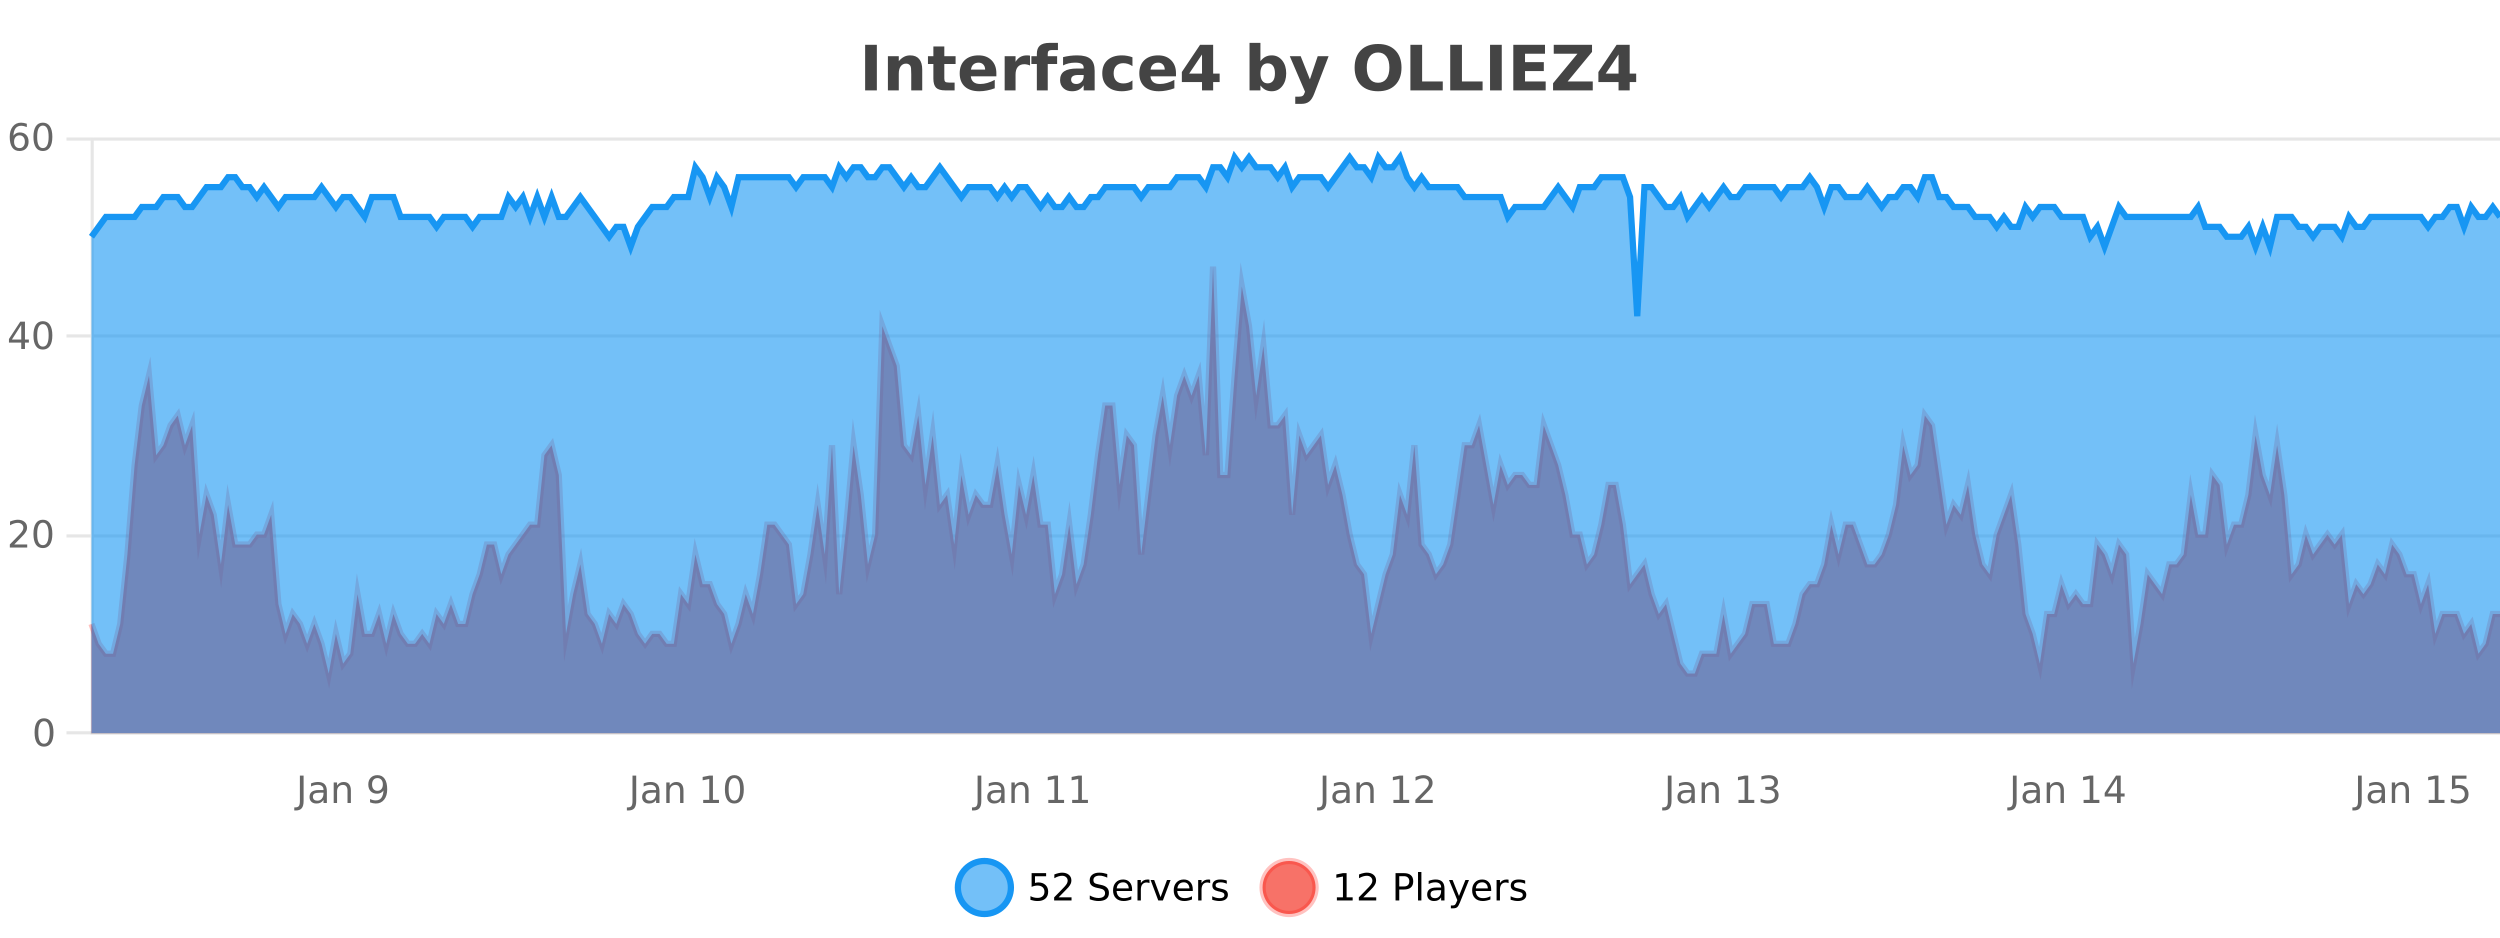 <?xml version="1.0" encoding="UTF-8"?>
<svg xmlns="http://www.w3.org/2000/svg" xmlns:xlink="http://www.w3.org/1999/xlink" width="800pt" height="300pt" viewBox="0 0 800 300" version="1.1">
<defs>
<clipPath id="clip1">
  <path d="M 278 263 L 352 263 L 352 300 L 278 300 Z M 278 263 "/>
</clipPath>
<clipPath id="clip2">
  <path d="M 375 263 L 450 263 L 450 300 L 375 300 Z M 375 263 "/>
</clipPath>
<clipPath id="clip3">
  <path d="M 29.27 85 L 800 85 L 800 234.602 L 29.27 234.602 Z M 29.27 85 "/>
</clipPath>
<clipPath id="clip4">
  <path d="M 28.27 57 L 800 57 L 800 235.602 L 28.27 235.602 Z M 28.27 57 "/>
</clipPath>
<clipPath id="clip5">
  <path d="M 29.27 50 L 800 50 L 800 234.602 L 29.27 234.602 Z M 29.27 50 "/>
</clipPath>
<clipPath id="clip6">
  <path d="M 28.27 43 L 800 43 L 800 130 L 28.27 130 Z M 28.27 43 "/>
</clipPath>
</defs>
<g id="surface146746">
<rect x="0" y="0" width="800" height="300" style="fill:rgb(100%,100%,100%);fill-opacity:1;stroke:none;"/>
<path style="fill:none;stroke-width:1;stroke-linecap:butt;stroke-linejoin:miter;stroke:rgb(0%,0%,0%);stroke-opacity:0.098;stroke-miterlimit:10;" d="M 30 234.5 L 800 234.5 "/>
<path style="fill:none;stroke-width:1;stroke-linecap:butt;stroke-linejoin:miter;stroke:rgb(0%,0%,0%);stroke-opacity:0.098;stroke-miterlimit:10;" d="M 21.27 234.5 L 29 234.5 "/>
<path style="fill:none;stroke-width:1;stroke-linecap:butt;stroke-linejoin:miter;stroke:rgb(0%,0%,0%);stroke-opacity:0.098;stroke-miterlimit:10;" d="M 30 171.5 L 800 171.5 "/>
<path style="fill:none;stroke-width:1;stroke-linecap:butt;stroke-linejoin:miter;stroke:rgb(0%,0%,0%);stroke-opacity:0.098;stroke-miterlimit:10;" d="M 21.27 171.5 L 29 171.5 "/>
<path style="fill:none;stroke-width:1;stroke-linecap:butt;stroke-linejoin:miter;stroke:rgb(0%,0%,0%);stroke-opacity:0.098;stroke-miterlimit:10;" d="M 30 107.5 L 800 107.5 "/>
<path style="fill:none;stroke-width:1;stroke-linecap:butt;stroke-linejoin:miter;stroke:rgb(0%,0%,0%);stroke-opacity:0.098;stroke-miterlimit:10;" d="M 21.27 107.5 L 29 107.5 "/>
<path style="fill:none;stroke-width:1;stroke-linecap:butt;stroke-linejoin:miter;stroke:rgb(0%,0%,0%);stroke-opacity:0.098;stroke-miterlimit:10;" d="M 30 44.5 L 800 44.5 "/>
<path style="fill:none;stroke-width:1;stroke-linecap:butt;stroke-linejoin:miter;stroke:rgb(0%,0%,0%);stroke-opacity:0.098;stroke-miterlimit:10;" d="M 21.27 44.5 L 29 44.5 "/>
<path style=" stroke:none;fill-rule:nonzero;fill:rgb(9.02%,58.824%,95.294%);fill-opacity:0.6;" d="M 323.488 284 C 323.488 288.688 319.688 292.484 315.004 292.484 C 310.316 292.484 306.52 288.688 306.52 284 C 306.52 279.312 310.316 275.516 315.004 275.516 C 319.688 275.516 323.488 279.312 323.488 284 Z M 323.488 284 "/>
<g clip-path="url(#clip1)" clip-rule="nonzero">
<path style="fill:none;stroke-width:2;stroke-linecap:butt;stroke-linejoin:miter;stroke:rgb(9.02%,58.824%,95.294%);stroke-opacity:1;stroke-miterlimit:10;" d="M 323.488 284 C 323.488 288.688 319.688 292.484 315.004 292.484 C 310.316 292.484 306.52 288.688 306.52 284 C 306.52 279.312 310.316 275.516 315.004 275.516 C 319.688 275.516 323.488 279.312 323.488 284 Z M 323.488 284 "/>
</g>
<path style=" stroke:none;fill-rule:nonzero;fill:rgb(0%,0%,0%);fill-opacity:1;" d="M 330.117 279.406 L 334.758 279.406 L 334.758 280.406 L 331.195 280.406 L 331.195 282.547 C 331.371 282.484 331.543 282.445 331.711 282.422 C 331.887 282.391 332.059 282.375 332.227 282.375 C 333.203 282.375 333.98 282.648 334.555 283.188 C 335.125 283.719 335.414 284.438 335.414 285.344 C 335.414 286.293 335.117 287.027 334.523 287.547 C 333.938 288.07 333.117 288.328 332.055 288.328 C 331.68 288.328 331.297 288.297 330.914 288.234 C 330.539 288.172 330.148 288.078 329.742 287.953 L 329.742 286.766 C 330.094 286.953 330.461 287.094 330.836 287.188 C 331.211 287.281 331.605 287.328 332.023 287.328 C 332.699 287.328 333.234 287.152 333.633 286.797 C 334.027 286.445 334.227 285.961 334.227 285.344 C 334.227 284.742 334.027 284.262 333.633 283.906 C 333.234 283.555 332.699 283.375 332.023 283.375 C 331.711 283.375 331.391 283.414 331.07 283.484 C 330.758 283.547 330.438 283.652 330.117 283.797 Z M 338.75 287.156 L 342.891 287.156 L 342.891 288.156 L 337.328 288.156 L 337.328 287.156 C 337.773 286.699 338.383 286.078 339.156 285.297 C 339.938 284.508 340.426 283.996 340.625 283.766 C 341.008 283.352 341.273 282.996 341.422 282.703 C 341.578 282.402 341.656 282.109 341.656 281.828 C 341.656 281.359 341.488 280.98 341.156 280.688 C 340.832 280.398 340.41 280.25 339.891 280.25 C 339.516 280.25 339.117 280.312 338.703 280.438 C 338.297 280.562 337.859 280.762 337.391 281.031 L 337.391 279.828 C 337.867 279.641 338.312 279.5 338.719 279.406 C 339.133 279.305 339.516 279.25 339.859 279.25 C 340.766 279.25 341.488 279.48 342.031 279.938 C 342.57 280.387 342.844 280.992 342.844 281.75 C 342.844 282.105 342.773 282.445 342.641 282.766 C 342.504 283.09 342.258 283.469 341.906 283.906 C 341.801 284.023 341.488 284.352 340.969 284.891 C 340.445 285.434 339.707 286.188 338.75 287.156 Z M 354.324 279.688 L 354.324 280.844 C 353.875 280.637 353.449 280.48 353.043 280.375 C 352.645 280.262 352.266 280.203 351.902 280.203 C 351.254 280.203 350.754 280.328 350.402 280.578 C 350.059 280.828 349.887 281.188 349.887 281.656 C 349.887 282.043 350 282.336 350.23 282.531 C 350.457 282.73 350.902 282.887 351.559 283 L 352.262 283.156 C 353.145 283.324 353.797 283.621 354.215 284.047 C 354.641 284.465 354.855 285.027 354.855 285.734 C 354.855 286.59 354.566 287.234 353.996 287.672 C 353.434 288.109 352.598 288.328 351.496 288.328 C 351.09 288.328 350.652 288.281 350.184 288.188 C 349.715 288.094 349.23 287.953 348.73 287.766 L 348.73 286.547 C 349.207 286.82 349.676 287.023 350.137 287.156 C 350.605 287.293 351.059 287.359 351.496 287.359 C 352.172 287.359 352.691 287.23 353.059 286.969 C 353.434 286.699 353.621 286.32 353.621 285.828 C 353.621 285.402 353.484 285.07 353.215 284.828 C 352.953 284.578 352.52 284.398 351.918 284.281 L 351.199 284.141 C 350.312 283.965 349.672 283.688 349.277 283.312 C 348.891 282.938 348.699 282.418 348.699 281.75 C 348.699 280.969 348.969 280.359 349.512 279.922 C 350.051 279.477 350.801 279.25 351.762 279.25 C 352.176 279.25 352.594 279.289 353.012 279.359 C 353.438 279.434 353.875 279.543 354.324 279.688 Z M 362.27 284.609 L 362.27 285.125 L 357.301 285.125 C 357.352 285.875 357.574 286.445 357.973 286.828 C 358.379 287.215 358.934 287.406 359.645 287.406 C 360.059 287.406 360.461 287.359 360.848 287.266 C 361.242 287.164 361.633 287.008 362.02 286.797 L 362.02 287.828 C 361.621 287.984 361.223 288.105 360.816 288.188 C 360.41 288.281 359.996 288.328 359.582 288.328 C 358.539 288.328 357.711 288.027 357.098 287.422 C 356.48 286.809 356.176 285.98 356.176 284.938 C 356.176 283.867 356.465 283.016 357.051 282.391 C 357.633 281.758 358.414 281.438 359.395 281.438 C 360.277 281.438 360.977 281.727 361.488 282.297 C 362.008 282.859 362.27 283.633 362.27 284.609 Z M 361.191 284.281 C 361.18 283.699 361.012 283.23 360.691 282.875 C 360.367 282.523 359.941 282.344 359.41 282.344 C 358.805 282.344 358.32 282.516 357.957 282.859 C 357.602 283.203 357.398 283.684 357.348 284.297 Z M 367.84 282.594 C 367.715 282.531 367.578 282.484 367.434 282.453 C 367.297 282.414 367.141 282.391 366.965 282.391 C 366.359 282.391 365.891 282.59 365.559 282.984 C 365.234 283.383 365.074 283.953 365.074 284.703 L 365.074 288.156 L 363.996 288.156 L 363.996 281.594 L 365.074 281.594 L 365.074 282.609 C 365.301 282.215 365.598 281.922 365.965 281.734 C 366.328 281.539 366.77 281.438 367.293 281.438 C 367.363 281.438 367.441 281.445 367.527 281.453 C 367.621 281.465 367.719 281.48 367.824 281.5 Z M 368.195 281.594 L 369.336 281.594 L 371.383 287.094 L 373.445 281.594 L 374.586 281.594 L 372.117 288.156 L 370.648 288.156 Z M 381.688 284.609 L 381.688 285.125 L 376.719 285.125 C 376.77 285.875 376.992 286.445 377.391 286.828 C 377.797 287.215 378.352 287.406 379.062 287.406 C 379.477 287.406 379.879 287.359 380.266 287.266 C 380.66 287.164 381.051 287.008 381.438 286.797 L 381.438 287.828 C 381.039 287.984 380.641 288.105 380.234 288.188 C 379.828 288.281 379.414 288.328 379 288.328 C 377.957 288.328 377.129 288.027 376.516 287.422 C 375.898 286.809 375.594 285.98 375.594 284.938 C 375.594 283.867 375.883 283.016 376.469 282.391 C 377.051 281.758 377.832 281.438 378.812 281.438 C 379.695 281.438 380.395 281.727 380.906 282.297 C 381.426 282.859 381.688 283.633 381.688 284.609 Z M 380.609 284.281 C 380.598 283.699 380.43 283.23 380.109 282.875 C 379.785 282.523 379.359 282.344 378.828 282.344 C 378.223 282.344 377.738 282.516 377.375 282.859 C 377.02 283.203 376.816 283.684 376.766 284.297 Z M 387.258 282.594 C 387.133 282.531 386.996 282.484 386.852 282.453 C 386.715 282.414 386.559 282.391 386.383 282.391 C 385.777 282.391 385.309 282.59 384.977 282.984 C 384.652 283.383 384.492 283.953 384.492 284.703 L 384.492 288.156 L 383.414 288.156 L 383.414 281.594 L 384.492 281.594 L 384.492 282.609 C 384.719 282.215 385.016 281.922 385.383 281.734 C 385.746 281.539 386.188 281.438 386.711 281.438 C 386.781 281.438 386.859 281.445 386.945 281.453 C 387.039 281.465 387.137 281.48 387.242 281.5 Z M 392.566 281.781 L 392.566 282.812 C 392.262 282.656 391.945 282.543 391.613 282.469 C 391.289 282.387 390.949 282.344 390.598 282.344 C 390.066 282.344 389.664 282.43 389.395 282.594 C 389.121 282.75 388.988 282.996 388.988 283.328 C 388.988 283.578 389.082 283.777 389.27 283.922 C 389.465 284.059 389.855 284.188 390.441 284.312 L 390.801 284.406 C 391.57 284.562 392.117 284.793 392.441 285.094 C 392.762 285.398 392.926 285.812 392.926 286.344 C 392.926 286.961 392.68 287.445 392.191 287.797 C 391.711 288.152 391.051 288.328 390.207 288.328 C 389.852 288.328 389.48 288.289 389.098 288.219 C 388.723 288.156 388.324 288.059 387.91 287.922 L 387.91 286.797 C 388.305 287.008 388.695 287.164 389.082 287.266 C 389.465 287.371 389.852 287.422 390.238 287.422 C 390.738 287.422 391.121 287.34 391.395 287.172 C 391.676 286.996 391.816 286.746 391.816 286.422 C 391.816 286.133 391.715 285.906 391.52 285.75 C 391.32 285.594 390.887 285.445 390.223 285.297 L 389.848 285.219 C 389.18 285.074 388.695 284.855 388.395 284.562 C 388.102 284.273 387.957 283.875 387.957 283.375 C 387.957 282.75 388.176 282.273 388.613 281.938 C 389.051 281.605 389.668 281.438 390.473 281.438 C 390.867 281.438 391.242 281.469 391.598 281.531 C 391.949 281.586 392.273 281.668 392.566 281.781 Z M 325.004 277.016 "/>
<path style=" stroke:none;fill-rule:nonzero;fill:rgb(96.863%,44.706%,40.784%);fill-opacity:1;" d="M 420.988 284 C 420.988 288.688 417.191 292.484 412.504 292.484 C 407.82 292.484 404.02 288.688 404.02 284 C 404.02 279.312 407.82 275.516 412.504 275.516 C 417.191 275.516 420.988 279.312 420.988 284 Z M 420.988 284 "/>
<g clip-path="url(#clip2)" clip-rule="nonzero">
<path style="fill:none;stroke-width:2;stroke-linecap:butt;stroke-linejoin:miter;stroke:rgb(100%,4.706%,0%);stroke-opacity:0.247;stroke-miterlimit:10;" d="M 420.988 284 C 420.988 288.688 417.191 292.484 412.504 292.484 C 407.82 292.484 404.02 288.688 404.02 284 C 404.02 279.312 407.82 275.516 412.504 275.516 C 417.191 275.516 420.988 279.312 420.988 284 Z M 420.988 284 "/>
</g>
<path style=" stroke:none;fill-rule:nonzero;fill:rgb(0%,0%,0%);fill-opacity:1;" d="M 427.805 287.156 L 429.742 287.156 L 429.742 280.484 L 427.633 280.906 L 427.633 279.828 L 429.727 279.406 L 430.914 279.406 L 430.914 287.156 L 432.852 287.156 L 432.852 288.156 L 427.805 288.156 Z M 436.25 287.156 L 440.391 287.156 L 440.391 288.156 L 434.828 288.156 L 434.828 287.156 C 435.273 286.699 435.883 286.078 436.656 285.297 C 437.438 284.508 437.926 283.996 438.125 283.766 C 438.508 283.352 438.773 282.996 438.922 282.703 C 439.078 282.402 439.156 282.109 439.156 281.828 C 439.156 281.359 438.988 280.98 438.656 280.688 C 438.332 280.398 437.91 280.25 437.391 280.25 C 437.016 280.25 436.617 280.312 436.203 280.438 C 435.797 280.562 435.359 280.762 434.891 281.031 L 434.891 279.828 C 435.367 279.641 435.812 279.5 436.219 279.406 C 436.633 279.305 437.016 279.25 437.359 279.25 C 438.266 279.25 438.988 279.48 439.531 279.938 C 440.07 280.387 440.344 280.992 440.344 281.75 C 440.344 282.105 440.273 282.445 440.141 282.766 C 440.004 283.09 439.758 283.469 439.406 283.906 C 439.301 284.023 438.988 284.352 438.469 284.891 C 437.945 285.434 437.207 286.188 436.25 287.156 Z M 447.762 280.375 L 447.762 283.672 L 449.246 283.672 C 449.797 283.672 450.223 283.531 450.527 283.25 C 450.828 282.961 450.98 282.547 450.98 282.016 C 450.98 281.496 450.828 281.094 450.527 280.812 C 450.223 280.523 449.797 280.375 449.246 280.375 Z M 446.574 279.406 L 449.246 279.406 C 450.234 279.406 450.98 279.633 451.48 280.078 C 451.98 280.516 452.23 281.164 452.23 282.016 C 452.23 282.883 451.98 283.539 451.48 283.984 C 450.98 284.422 450.234 284.641 449.246 284.641 L 447.762 284.641 L 447.762 288.156 L 446.574 288.156 Z M 453.766 279.031 L 454.844 279.031 L 454.844 288.156 L 453.766 288.156 Z M 460.082 284.859 C 459.215 284.859 458.613 284.961 458.27 285.156 C 457.934 285.355 457.77 285.695 457.77 286.172 C 457.77 286.559 457.895 286.867 458.145 287.094 C 458.402 287.312 458.746 287.422 459.176 287.422 C 459.777 287.422 460.258 287.215 460.613 286.797 C 460.977 286.371 461.16 285.805 461.16 285.094 L 461.16 284.859 Z M 462.238 284.406 L 462.238 288.156 L 461.16 288.156 L 461.16 287.156 C 460.91 287.555 460.602 287.852 460.238 288.047 C 459.871 288.234 459.426 288.328 458.895 288.328 C 458.215 288.328 457.68 288.141 457.285 287.766 C 456.887 287.383 456.691 286.875 456.691 286.25 C 456.691 285.512 456.934 284.953 457.426 284.578 C 457.926 284.203 458.664 284.016 459.645 284.016 L 461.16 284.016 L 461.16 283.906 C 461.16 283.406 460.992 283.023 460.66 282.75 C 460.336 282.48 459.883 282.344 459.301 282.344 C 458.926 282.344 458.555 282.391 458.191 282.484 C 457.836 282.578 457.496 282.715 457.176 282.891 L 457.176 281.891 C 457.57 281.734 457.949 281.621 458.316 281.547 C 458.691 281.477 459.055 281.438 459.41 281.438 C 460.355 281.438 461.066 281.684 461.535 282.172 C 462.004 282.664 462.238 283.406 462.238 284.406 Z M 467.188 288.766 C 466.883 289.547 466.586 290.055 466.297 290.297 C 466.004 290.535 465.617 290.656 465.141 290.656 L 464.281 290.656 L 464.281 289.75 L 464.906 289.75 C 465.207 289.75 465.438 289.676 465.594 289.531 C 465.758 289.395 465.941 289.066 466.141 288.547 L 466.344 288.047 L 463.688 281.594 L 464.828 281.594 L 466.875 286.719 L 468.938 281.594 L 470.078 281.594 Z M 477.18 284.609 L 477.18 285.125 L 472.211 285.125 C 472.262 285.875 472.484 286.445 472.883 286.828 C 473.289 287.215 473.844 287.406 474.555 287.406 C 474.969 287.406 475.371 287.359 475.758 287.266 C 476.152 287.164 476.543 287.008 476.93 286.797 L 476.93 287.828 C 476.531 287.984 476.133 288.105 475.727 288.188 C 475.32 288.281 474.906 288.328 474.492 288.328 C 473.449 288.328 472.621 288.027 472.008 287.422 C 471.391 286.809 471.086 285.98 471.086 284.938 C 471.086 283.867 471.375 283.016 471.961 282.391 C 472.543 281.758 473.324 281.438 474.305 281.438 C 475.188 281.438 475.887 281.727 476.398 282.297 C 476.918 282.859 477.18 283.633 477.18 284.609 Z M 476.102 284.281 C 476.09 283.699 475.922 283.23 475.602 282.875 C 475.277 282.523 474.852 282.344 474.32 282.344 C 473.715 282.344 473.23 282.516 472.867 282.859 C 472.512 283.203 472.309 283.684 472.258 284.297 Z M 482.75 282.594 C 482.625 282.531 482.488 282.484 482.344 282.453 C 482.207 282.414 482.051 282.391 481.875 282.391 C 481.27 282.391 480.801 282.59 480.469 282.984 C 480.145 283.383 479.984 283.953 479.984 284.703 L 479.984 288.156 L 478.906 288.156 L 478.906 281.594 L 479.984 281.594 L 479.984 282.609 C 480.211 282.215 480.508 281.922 480.875 281.734 C 481.238 281.539 481.68 281.438 482.203 281.438 C 482.273 281.438 482.352 281.445 482.438 281.453 C 482.531 281.465 482.629 281.48 482.734 281.5 Z M 488.055 281.781 L 488.055 282.812 C 487.75 282.656 487.434 282.543 487.102 282.469 C 486.777 282.387 486.438 282.344 486.086 282.344 C 485.555 282.344 485.152 282.43 484.883 282.594 C 484.609 282.75 484.477 282.996 484.477 283.328 C 484.477 283.578 484.57 283.777 484.758 283.922 C 484.953 284.059 485.344 284.188 485.93 284.312 L 486.289 284.406 C 487.059 284.562 487.605 284.793 487.93 285.094 C 488.25 285.398 488.414 285.812 488.414 286.344 C 488.414 286.961 488.168 287.445 487.68 287.797 C 487.199 288.152 486.539 288.328 485.695 288.328 C 485.34 288.328 484.969 288.289 484.586 288.219 C 484.211 288.156 483.812 288.059 483.398 287.922 L 483.398 286.797 C 483.793 287.008 484.184 287.164 484.57 287.266 C 484.953 287.371 485.34 287.422 485.727 287.422 C 486.227 287.422 486.609 287.34 486.883 287.172 C 487.164 286.996 487.305 286.746 487.305 286.422 C 487.305 286.133 487.203 285.906 487.008 285.75 C 486.809 285.594 486.375 285.445 485.711 285.297 L 485.336 285.219 C 484.668 285.074 484.184 284.855 483.883 284.562 C 483.59 284.273 483.445 283.875 483.445 283.375 C 483.445 282.75 483.664 282.273 484.102 281.938 C 484.539 281.605 485.156 281.438 485.961 281.438 C 486.355 281.438 486.73 281.469 487.086 281.531 C 487.438 281.586 487.762 281.668 488.055 281.781 Z M 422.504 277.016 "/>
<path style=" stroke:none;fill-rule:nonzero;fill:rgb(26.667%,26.667%,26.667%);fill-opacity:1;" d="M 276.844 14.344 L 280.594 14.344 L 280.594 28.922 L 276.844 28.922 Z M 295.113 22.266 L 295.113 28.922 L 291.598 28.922 L 291.598 23.828 C 291.598 22.883 291.574 22.23 291.535 21.875 C 291.492 21.512 291.418 21.246 291.316 21.078 C 291.18 20.852 290.992 20.672 290.754 20.547 C 290.523 20.422 290.258 20.359 289.957 20.359 C 289.227 20.359 288.652 20.641 288.238 21.203 C 287.82 21.766 287.613 22.547 287.613 23.547 L 287.613 28.922 L 284.129 28.922 L 284.129 17.984 L 287.613 17.984 L 287.613 19.578 C 288.145 18.945 288.707 18.477 289.301 18.172 C 289.895 17.871 290.543 17.719 291.254 17.719 C 292.523 17.719 293.48 18.109 294.129 18.891 C 294.785 19.664 295.113 20.789 295.113 22.266 Z M 302.18 14.875 L 302.18 17.984 L 305.789 17.984 L 305.789 20.484 L 302.18 20.484 L 302.18 25.125 C 302.18 25.637 302.277 25.98 302.477 26.156 C 302.684 26.336 303.086 26.422 303.68 26.422 L 305.477 26.422 L 305.477 28.922 L 302.477 28.922 C 301.102 28.922 300.121 28.637 299.539 28.062 C 298.965 27.48 298.68 26.5 298.68 25.125 L 298.68 20.484 L 296.945 20.484 L 296.945 17.984 L 298.68 17.984 L 298.68 14.875 Z M 318.836 23.422 L 318.836 24.422 L 310.664 24.422 C 310.746 25.246 311.043 25.859 311.555 26.266 C 312.062 26.672 312.773 26.875 313.68 26.875 C 314.418 26.875 315.172 26.766 315.945 26.547 C 316.715 26.328 317.508 26 318.32 25.562 L 318.32 28.25 C 317.496 28.562 316.668 28.797 315.836 28.953 C 315.012 29.117 314.188 29.203 313.367 29.203 C 311.387 29.203 309.844 28.703 308.742 27.703 C 307.648 26.695 307.102 25.281 307.102 23.469 C 307.102 21.68 307.637 20.273 308.711 19.25 C 309.793 18.23 311.277 17.719 313.164 17.719 C 314.883 17.719 316.258 18.242 317.289 19.281 C 318.32 20.312 318.836 21.695 318.836 23.422 Z M 315.242 22.266 C 315.242 21.602 315.047 21.062 314.664 20.656 C 314.277 20.25 313.773 20.047 313.148 20.047 C 312.469 20.047 311.918 20.242 311.492 20.625 C 311.074 21 310.812 21.547 310.711 22.266 Z M 329.617 20.969 C 329.305 20.824 328.996 20.719 328.695 20.656 C 328.391 20.586 328.09 20.547 327.789 20.547 C 326.883 20.547 326.184 20.836 325.695 21.406 C 325.215 21.98 324.977 22.805 324.977 23.875 L 324.977 28.922 L 321.492 28.922 L 321.492 17.984 L 324.977 17.984 L 324.977 19.781 C 325.422 19.062 325.938 18.543 326.523 18.219 C 327.105 17.887 327.805 17.719 328.617 17.719 C 328.742 17.719 328.871 17.727 329.008 17.734 C 329.141 17.746 329.34 17.766 329.602 17.797 Z M 338.543 13.719 L 338.543 16.016 L 336.605 16.016 C 336.113 16.016 335.77 16.109 335.574 16.297 C 335.375 16.477 335.277 16.781 335.277 17.219 L 335.277 17.984 L 338.277 17.984 L 338.277 20.484 L 335.277 20.484 L 335.277 28.922 L 331.793 28.922 L 331.793 20.484 L 330.043 20.484 L 330.043 17.984 L 331.793 17.984 L 331.793 17.219 C 331.793 16.031 332.121 15.152 332.777 14.578 C 333.441 14.008 334.473 13.719 335.871 13.719 Z M 344.945 24 C 344.215 24 343.668 24.125 343.305 24.375 C 342.938 24.617 342.758 24.98 342.758 25.469 C 342.758 25.906 342.902 26.25 343.195 26.5 C 343.496 26.75 343.906 26.875 344.43 26.875 C 345.086 26.875 345.637 26.641 346.086 26.172 C 346.543 25.703 346.773 25.117 346.773 24.406 L 346.773 24 Z M 350.289 22.688 L 350.289 28.922 L 346.773 28.922 L 346.773 27.297 C 346.305 27.965 345.773 28.449 345.18 28.75 C 344.594 29.051 343.883 29.203 343.039 29.203 C 341.914 29.203 340.996 28.875 340.289 28.219 C 339.578 27.555 339.227 26.695 339.227 25.641 C 339.227 24.359 339.664 23.422 340.539 22.828 C 341.422 22.227 342.812 21.922 344.711 21.922 L 346.773 21.922 L 346.773 21.641 C 346.773 21.09 346.555 20.688 346.117 20.438 C 345.68 20.18 344.996 20.047 344.07 20.047 C 343.32 20.047 342.621 20.125 341.977 20.281 C 341.328 20.43 340.73 20.648 340.18 20.938 L 340.18 18.281 C 340.93 18.094 341.68 17.953 342.43 17.859 C 343.188 17.766 343.949 17.719 344.711 17.719 C 346.68 17.719 348.102 18.109 348.977 18.891 C 349.852 19.664 350.289 20.93 350.289 22.688 Z M 362.383 18.328 L 362.383 21.172 C 361.914 20.852 361.438 20.609 360.961 20.453 C 360.48 20.297 359.98 20.219 359.461 20.219 C 358.492 20.219 357.73 20.508 357.18 21.078 C 356.637 21.641 356.367 22.438 356.367 23.469 C 356.367 24.492 356.637 25.289 357.18 25.859 C 357.73 26.422 358.492 26.703 359.461 26.703 C 360.012 26.703 360.531 26.625 361.023 26.469 C 361.512 26.305 361.965 26.059 362.383 25.734 L 362.383 28.594 C 361.84 28.805 361.289 28.953 360.727 29.047 C 360.164 29.148 359.594 29.203 359.023 29.203 C 357.055 29.203 355.512 28.699 354.398 27.688 C 353.281 26.68 352.727 25.273 352.727 23.469 C 352.727 21.656 353.281 20.246 354.398 19.234 C 355.512 18.227 357.055 17.719 359.023 17.719 C 359.594 17.719 360.156 17.773 360.711 17.875 C 361.273 17.969 361.828 18.121 362.383 18.328 Z M 376.312 23.422 L 376.312 24.422 L 368.141 24.422 C 368.223 25.246 368.52 25.859 369.031 26.266 C 369.539 26.672 370.25 26.875 371.156 26.875 C 371.895 26.875 372.648 26.766 373.422 26.547 C 374.191 26.328 374.984 26 375.797 25.562 L 375.797 28.25 C 374.973 28.562 374.145 28.797 373.312 28.953 C 372.488 29.117 371.664 29.203 370.844 29.203 C 368.863 29.203 367.32 28.703 366.219 27.703 C 365.125 26.695 364.578 25.281 364.578 23.469 C 364.578 21.68 365.113 20.273 366.188 19.25 C 367.27 18.23 368.754 17.719 370.641 17.719 C 372.359 17.719 373.734 18.242 374.766 19.281 C 375.797 20.312 376.312 21.695 376.312 23.422 Z M 372.719 22.266 C 372.719 21.602 372.523 21.062 372.141 20.656 C 371.754 20.25 371.25 20.047 370.625 20.047 C 369.945 20.047 369.395 20.242 368.969 20.625 C 368.551 21 368.289 21.547 368.188 22.266 Z M 384.645 17.438 L 380.535 23.547 L 384.645 23.547 Z M 384.02 14.344 L 388.207 14.344 L 388.207 23.547 L 390.285 23.547 L 390.285 26.266 L 388.207 26.266 L 388.207 28.922 L 384.645 28.922 L 384.645 26.266 L 378.191 26.266 L 378.191 23.047 Z M 405.664 26.672 C 406.414 26.672 406.984 26.402 407.383 25.859 C 407.777 25.309 407.977 24.512 407.977 23.469 C 407.977 22.43 407.777 21.637 407.383 21.094 C 406.984 20.543 406.414 20.266 405.664 20.266 C 404.914 20.266 404.336 20.543 403.93 21.094 C 403.531 21.637 403.336 22.43 403.336 23.469 C 403.336 24.5 403.531 25.293 403.93 25.844 C 404.336 26.398 404.914 26.672 405.664 26.672 Z M 403.336 19.578 C 403.824 18.945 404.359 18.477 404.945 18.172 C 405.527 17.871 406.199 17.719 406.961 17.719 C 408.312 17.719 409.422 18.258 410.289 19.328 C 411.152 20.402 411.586 21.781 411.586 23.469 C 411.586 25.148 411.152 26.523 410.289 27.594 C 409.422 28.668 408.312 29.203 406.961 29.203 C 406.199 29.203 405.527 29.051 404.945 28.75 C 404.359 28.449 403.824 27.98 403.336 27.344 L 403.336 28.922 L 399.852 28.922 L 399.852 13.719 L 403.336 13.719 Z M 412.73 17.984 L 416.215 17.984 L 419.168 25.406 L 421.668 17.984 L 425.152 17.984 L 420.559 29.953 C 420.098 31.172 419.559 32.02 418.934 32.5 C 418.316 32.988 417.512 33.234 416.512 33.234 L 414.48 33.234 L 414.48 30.938 L 415.574 30.938 C 416.168 30.938 416.598 30.844 416.871 30.656 C 417.141 30.469 417.348 30.129 417.496 29.641 L 417.605 29.344 Z M 440.98 16.797 C 439.832 16.797 438.941 17.227 438.309 18.078 C 437.684 18.922 437.371 20.109 437.371 21.641 C 437.371 23.172 437.684 24.367 438.309 25.219 C 438.941 26.062 439.832 26.484 440.98 26.484 C 442.125 26.484 443.016 26.062 443.652 25.219 C 444.285 24.367 444.605 23.172 444.605 21.641 C 444.605 20.109 444.285 18.922 443.652 18.078 C 443.016 17.227 442.125 16.797 440.98 16.797 Z M 440.98 14.078 C 443.324 14.078 445.156 14.75 446.48 16.094 C 447.812 17.43 448.48 19.277 448.48 21.641 C 448.48 24.008 447.812 25.859 446.48 27.203 C 445.156 28.539 443.324 29.203 440.98 29.203 C 438.637 29.203 436.797 28.539 435.465 27.203 C 434.141 25.859 433.48 24.008 433.48 21.641 C 433.48 19.277 434.141 17.43 435.465 16.094 C 436.797 14.75 438.637 14.078 440.98 14.078 Z M 451.328 14.344 L 455.078 14.344 L 455.078 26.078 L 461.688 26.078 L 461.688 28.922 L 451.328 28.922 Z M 464.07 14.344 L 467.82 14.344 L 467.82 26.078 L 474.43 26.078 L 474.43 28.922 L 464.07 28.922 Z M 476.812 14.344 L 480.562 14.344 L 480.562 28.922 L 476.812 28.922 Z M 484.258 14.344 L 494.398 14.344 L 494.398 17.188 L 488.008 17.188 L 488.008 19.891 L 494.023 19.891 L 494.023 22.734 L 488.008 22.734 L 488.008 26.078 L 494.617 26.078 L 494.617 28.922 L 484.258 28.922 Z M 497.199 14.344 L 509.449 14.344 L 509.449 16.609 L 501.637 26.078 L 509.684 26.078 L 509.684 28.922 L 496.98 28.922 L 496.98 26.641 L 504.793 17.188 L 497.199 17.188 Z M 517.938 17.438 L 513.828 23.547 L 517.938 23.547 Z M 517.312 14.344 L 521.5 14.344 L 521.5 23.547 L 523.578 23.547 L 523.578 26.266 L 521.5 26.266 L 521.5 28.922 L 517.938 28.922 L 517.938 26.266 L 511.484 26.266 L 511.484 23.047 Z M 275 10.359 "/>
<path style="fill:none;stroke-width:1;stroke-linecap:butt;stroke-linejoin:miter;stroke:rgb(0%,0%,0%);stroke-opacity:0.098;stroke-miterlimit:10;" d="M 29 234.5 L 801 234.5 "/>
<path style=" stroke:none;fill-rule:nonzero;fill:rgb(40%,40%,40%);fill-opacity:1;" d="M 95.965 248.203 L 97.152 248.203 L 97.152 256.344 C 97.152 257.395 96.949 258.16 96.543 258.641 C 96.145 259.117 95.504 259.359 94.621 259.359 L 94.168 259.359 L 94.168 258.359 L 94.543 258.359 C 95.062 258.359 95.426 258.211 95.637 257.922 C 95.855 257.629 95.965 257.102 95.965 256.344 Z M 102.441 253.656 C 101.574 253.656 100.973 253.758 100.629 253.953 C 100.293 254.152 100.129 254.492 100.129 254.969 C 100.129 255.355 100.254 255.664 100.504 255.891 C 100.762 256.109 101.105 256.219 101.535 256.219 C 102.137 256.219 102.617 256.012 102.973 255.594 C 103.336 255.168 103.52 254.602 103.52 253.891 L 103.52 253.656 Z M 104.598 253.203 L 104.598 256.953 L 103.52 256.953 L 103.52 255.953 C 103.27 256.352 102.961 256.648 102.598 256.844 C 102.23 257.031 101.785 257.125 101.254 257.125 C 100.574 257.125 100.039 256.938 99.645 256.562 C 99.246 256.18 99.051 255.672 99.051 255.047 C 99.051 254.309 99.293 253.75 99.785 253.375 C 100.285 253 101.023 252.812 102.004 252.812 L 103.52 252.812 L 103.52 252.703 C 103.52 252.203 103.352 251.82 103.02 251.547 C 102.695 251.277 102.242 251.141 101.66 251.141 C 101.285 251.141 100.914 251.188 100.551 251.281 C 100.195 251.375 99.855 251.512 99.535 251.688 L 99.535 250.688 C 99.93 250.531 100.309 250.418 100.676 250.344 C 101.051 250.273 101.414 250.234 101.77 250.234 C 102.715 250.234 103.426 250.48 103.895 250.969 C 104.363 251.461 104.598 252.203 104.598 253.203 Z M 112.281 252.984 L 112.281 256.953 L 111.203 256.953 L 111.203 253.031 C 111.203 252.406 111.078 251.945 110.828 251.641 C 110.586 251.328 110.227 251.172 109.75 251.172 C 109.164 251.172 108.703 251.359 108.359 251.734 C 108.023 252.102 107.859 252.605 107.859 253.25 L 107.859 256.953 L 106.781 256.953 L 106.781 250.391 L 107.859 250.391 L 107.859 251.406 C 108.117 251.012 108.422 250.719 108.766 250.531 C 109.117 250.336 109.523 250.234 109.984 250.234 C 110.734 250.234 111.301 250.469 111.688 250.938 C 112.082 251.398 112.281 252.078 112.281 252.984 Z M 118.418 256.766 L 118.418 255.688 C 118.719 255.836 119.02 255.945 119.324 256.016 C 119.625 256.09 119.926 256.125 120.23 256.125 C 121.012 256.125 121.605 255.867 122.012 255.344 C 122.426 254.812 122.66 254.012 122.715 252.938 C 122.496 253.281 122.207 253.543 121.855 253.719 C 121.512 253.898 121.125 253.984 120.699 253.984 C 119.824 253.984 119.129 253.727 118.621 253.203 C 118.109 252.672 117.855 251.945 117.855 251.016 C 117.855 250.121 118.121 249.402 118.652 248.859 C 119.184 248.32 119.891 248.047 120.777 248.047 C 121.785 248.047 122.559 248.438 123.09 249.219 C 123.629 249.992 123.902 251.117 123.902 252.594 C 123.902 253.969 123.574 255.07 122.918 255.891 C 122.262 256.715 121.379 257.125 120.277 257.125 C 119.973 257.125 119.672 257.094 119.371 257.031 C 119.066 256.977 118.75 256.891 118.418 256.766 Z M 120.777 253.062 C 121.309 253.062 121.73 252.883 122.043 252.516 C 122.355 252.152 122.512 251.652 122.512 251.016 C 122.512 250.391 122.355 249.898 122.043 249.531 C 121.73 249.168 121.309 248.984 120.777 248.984 C 120.246 248.984 119.824 249.168 119.512 249.531 C 119.207 249.898 119.059 250.391 119.059 251.016 C 119.059 251.652 119.207 252.152 119.512 252.516 C 119.824 252.883 120.246 253.062 120.777 253.062 Z M 94.793 245.816 "/>
<path style=" stroke:none;fill-rule:nonzero;fill:rgb(40%,40%,40%);fill-opacity:1;" d="M 202.398 248.203 L 203.586 248.203 L 203.586 256.344 C 203.586 257.395 203.383 258.16 202.977 258.641 C 202.578 259.117 201.938 259.359 201.055 259.359 L 200.602 259.359 L 200.602 258.359 L 200.977 258.359 C 201.496 258.359 201.859 258.211 202.07 257.922 C 202.289 257.629 202.398 257.102 202.398 256.344 Z M 208.875 253.656 C 208.008 253.656 207.406 253.758 207.062 253.953 C 206.727 254.152 206.562 254.492 206.562 254.969 C 206.562 255.355 206.688 255.664 206.938 255.891 C 207.195 256.109 207.539 256.219 207.969 256.219 C 208.57 256.219 209.051 256.012 209.406 255.594 C 209.77 255.168 209.953 254.602 209.953 253.891 L 209.953 253.656 Z M 211.031 253.203 L 211.031 256.953 L 209.953 256.953 L 209.953 255.953 C 209.703 256.352 209.395 256.648 209.031 256.844 C 208.664 257.031 208.219 257.125 207.688 257.125 C 207.008 257.125 206.473 256.938 206.078 256.562 C 205.68 256.18 205.484 255.672 205.484 255.047 C 205.484 254.309 205.727 253.75 206.219 253.375 C 206.719 253 207.457 252.812 208.438 252.812 L 209.953 252.812 L 209.953 252.703 C 209.953 252.203 209.785 251.82 209.453 251.547 C 209.129 251.277 208.676 251.141 208.094 251.141 C 207.719 251.141 207.348 251.188 206.984 251.281 C 206.629 251.375 206.289 251.512 205.969 251.688 L 205.969 250.688 C 206.363 250.531 206.742 250.418 207.109 250.344 C 207.484 250.273 207.848 250.234 208.203 250.234 C 209.148 250.234 209.859 250.48 210.328 250.969 C 210.797 251.461 211.031 252.203 211.031 253.203 Z M 218.711 252.984 L 218.711 256.953 L 217.633 256.953 L 217.633 253.031 C 217.633 252.406 217.508 251.945 217.258 251.641 C 217.016 251.328 216.656 251.172 216.18 251.172 C 215.594 251.172 215.133 251.359 214.789 251.734 C 214.453 252.102 214.289 252.605 214.289 253.25 L 214.289 256.953 L 213.211 256.953 L 213.211 250.391 L 214.289 250.391 L 214.289 251.406 C 214.547 251.012 214.852 250.719 215.195 250.531 C 215.547 250.336 215.953 250.234 216.414 250.234 C 217.164 250.234 217.73 250.469 218.117 250.938 C 218.512 251.398 218.711 252.078 218.711 252.984 Z M 225.023 255.953 L 226.961 255.953 L 226.961 249.281 L 224.852 249.703 L 224.852 248.625 L 226.945 248.203 L 228.133 248.203 L 228.133 255.953 L 230.07 255.953 L 230.07 256.953 L 225.023 256.953 Z M 234.984 248.984 C 234.379 248.984 233.922 249.289 233.609 249.891 C 233.305 250.484 233.156 251.387 233.156 252.594 C 233.156 253.793 233.305 254.695 233.609 255.297 C 233.922 255.891 234.379 256.188 234.984 256.188 C 235.598 256.188 236.055 255.891 236.359 255.297 C 236.672 254.695 236.828 253.793 236.828 252.594 C 236.828 251.387 236.672 250.484 236.359 249.891 C 236.055 249.289 235.598 248.984 234.984 248.984 Z M 234.984 248.047 C 235.961 248.047 236.711 248.438 237.234 249.219 C 237.754 249.992 238.016 251.117 238.016 252.594 C 238.016 254.062 237.754 255.188 237.234 255.969 C 236.711 256.742 235.961 257.125 234.984 257.125 C 234.004 257.125 233.254 256.742 232.734 255.969 C 232.223 255.188 231.969 254.062 231.969 252.594 C 231.969 251.117 232.223 249.992 232.734 249.219 C 233.254 248.438 234.004 248.047 234.984 248.047 Z M 201.227 245.816 "/>
<path style=" stroke:none;fill-rule:nonzero;fill:rgb(40%,40%,40%);fill-opacity:1;" d="M 312.832 248.203 L 314.02 248.203 L 314.02 256.344 C 314.02 257.395 313.816 258.16 313.41 258.641 C 313.012 259.117 312.371 259.359 311.488 259.359 L 311.035 259.359 L 311.035 258.359 L 311.41 258.359 C 311.93 258.359 312.293 258.211 312.504 257.922 C 312.723 257.629 312.832 257.102 312.832 256.344 Z M 319.309 253.656 C 318.441 253.656 317.84 253.758 317.496 253.953 C 317.16 254.152 316.996 254.492 316.996 254.969 C 316.996 255.355 317.121 255.664 317.371 255.891 C 317.629 256.109 317.973 256.219 318.402 256.219 C 319.004 256.219 319.484 256.012 319.84 255.594 C 320.203 255.168 320.387 254.602 320.387 253.891 L 320.387 253.656 Z M 321.465 253.203 L 321.465 256.953 L 320.387 256.953 L 320.387 255.953 C 320.137 256.352 319.828 256.648 319.465 256.844 C 319.098 257.031 318.652 257.125 318.121 257.125 C 317.441 257.125 316.906 256.938 316.512 256.562 C 316.113 256.18 315.918 255.672 315.918 255.047 C 315.918 254.309 316.16 253.75 316.652 253.375 C 317.152 253 317.891 252.812 318.871 252.812 L 320.387 252.812 L 320.387 252.703 C 320.387 252.203 320.219 251.82 319.887 251.547 C 319.562 251.277 319.109 251.141 318.527 251.141 C 318.152 251.141 317.781 251.188 317.418 251.281 C 317.062 251.375 316.723 251.512 316.402 251.688 L 316.402 250.688 C 316.797 250.531 317.176 250.418 317.543 250.344 C 317.918 250.273 318.281 250.234 318.637 250.234 C 319.582 250.234 320.293 250.48 320.762 250.969 C 321.23 251.461 321.465 252.203 321.465 253.203 Z M 329.148 252.984 L 329.148 256.953 L 328.07 256.953 L 328.07 253.031 C 328.07 252.406 327.945 251.945 327.695 251.641 C 327.453 251.328 327.094 251.172 326.617 251.172 C 326.031 251.172 325.57 251.359 325.227 251.734 C 324.891 252.102 324.727 252.605 324.727 253.25 L 324.727 256.953 L 323.648 256.953 L 323.648 250.391 L 324.727 250.391 L 324.727 251.406 C 324.984 251.012 325.289 250.719 325.633 250.531 C 325.984 250.336 326.391 250.234 326.852 250.234 C 327.602 250.234 328.168 250.469 328.555 250.938 C 328.949 251.398 329.148 252.078 329.148 252.984 Z M 335.457 255.953 L 337.395 255.953 L 337.395 249.281 L 335.285 249.703 L 335.285 248.625 L 337.379 248.203 L 338.566 248.203 L 338.566 255.953 L 340.504 255.953 L 340.504 256.953 L 335.457 256.953 Z M 343.094 255.953 L 345.031 255.953 L 345.031 249.281 L 342.922 249.703 L 342.922 248.625 L 345.016 248.203 L 346.203 248.203 L 346.203 255.953 L 348.141 255.953 L 348.141 256.953 L 343.094 256.953 Z M 311.66 245.816 "/>
<path style=" stroke:none;fill-rule:nonzero;fill:rgb(40%,40%,40%);fill-opacity:1;" d="M 423.266 248.203 L 424.453 248.203 L 424.453 256.344 C 424.453 257.395 424.25 258.16 423.844 258.641 C 423.445 259.117 422.805 259.359 421.922 259.359 L 421.469 259.359 L 421.469 258.359 L 421.844 258.359 C 422.363 258.359 422.727 258.211 422.938 257.922 C 423.156 257.629 423.266 257.102 423.266 256.344 Z M 429.742 253.656 C 428.875 253.656 428.273 253.758 427.93 253.953 C 427.594 254.152 427.43 254.492 427.43 254.969 C 427.43 255.355 427.555 255.664 427.805 255.891 C 428.062 256.109 428.406 256.219 428.836 256.219 C 429.438 256.219 429.918 256.012 430.273 255.594 C 430.637 255.168 430.82 254.602 430.82 253.891 L 430.82 253.656 Z M 431.898 253.203 L 431.898 256.953 L 430.82 256.953 L 430.82 255.953 C 430.57 256.352 430.262 256.648 429.898 256.844 C 429.531 257.031 429.086 257.125 428.555 257.125 C 427.875 257.125 427.34 256.938 426.945 256.562 C 426.547 256.18 426.352 255.672 426.352 255.047 C 426.352 254.309 426.594 253.75 427.086 253.375 C 427.586 253 428.324 252.812 429.305 252.812 L 430.82 252.812 L 430.82 252.703 C 430.82 252.203 430.652 251.82 430.32 251.547 C 429.996 251.277 429.543 251.141 428.961 251.141 C 428.586 251.141 428.215 251.188 427.852 251.281 C 427.496 251.375 427.156 251.512 426.836 251.688 L 426.836 250.688 C 427.23 250.531 427.609 250.418 427.977 250.344 C 428.352 250.273 428.715 250.234 429.07 250.234 C 430.016 250.234 430.727 250.48 431.195 250.969 C 431.664 251.461 431.898 252.203 431.898 253.203 Z M 439.578 252.984 L 439.578 256.953 L 438.5 256.953 L 438.5 253.031 C 438.5 252.406 438.375 251.945 438.125 251.641 C 437.883 251.328 437.523 251.172 437.047 251.172 C 436.461 251.172 436 251.359 435.656 251.734 C 435.32 252.102 435.156 252.605 435.156 253.25 L 435.156 256.953 L 434.078 256.953 L 434.078 250.391 L 435.156 250.391 L 435.156 251.406 C 435.414 251.012 435.719 250.719 436.062 250.531 C 436.414 250.336 436.82 250.234 437.281 250.234 C 438.031 250.234 438.598 250.469 438.984 250.938 C 439.379 251.398 439.578 252.078 439.578 252.984 Z M 445.891 255.953 L 447.828 255.953 L 447.828 249.281 L 445.719 249.703 L 445.719 248.625 L 447.812 248.203 L 449 248.203 L 449 255.953 L 450.938 255.953 L 450.938 256.953 L 445.891 256.953 Z M 454.336 255.953 L 458.477 255.953 L 458.477 256.953 L 452.914 256.953 L 452.914 255.953 C 453.359 255.496 453.969 254.875 454.742 254.094 C 455.523 253.305 456.012 252.793 456.211 252.562 C 456.594 252.148 456.859 251.793 457.008 251.5 C 457.164 251.199 457.242 250.906 457.242 250.625 C 457.242 250.156 457.074 249.777 456.742 249.484 C 456.418 249.195 455.996 249.047 455.477 249.047 C 455.102 249.047 454.703 249.109 454.289 249.234 C 453.883 249.359 453.445 249.559 452.977 249.828 L 452.977 248.625 C 453.453 248.438 453.898 248.297 454.305 248.203 C 454.719 248.102 455.102 248.047 455.445 248.047 C 456.352 248.047 457.074 248.277 457.617 248.734 C 458.156 249.184 458.43 249.789 458.43 250.547 C 458.43 250.902 458.359 251.242 458.227 251.562 C 458.09 251.887 457.844 252.266 457.492 252.703 C 457.387 252.82 457.074 253.148 456.555 253.688 C 456.031 254.23 455.293 254.984 454.336 255.953 Z M 422.094 245.816 "/>
<path style=" stroke:none;fill-rule:nonzero;fill:rgb(40%,40%,40%);fill-opacity:1;" d="M 533.699 248.203 L 534.887 248.203 L 534.887 256.344 C 534.887 257.395 534.684 258.16 534.277 258.641 C 533.879 259.117 533.238 259.359 532.355 259.359 L 531.902 259.359 L 531.902 258.359 L 532.277 258.359 C 532.797 258.359 533.16 258.211 533.371 257.922 C 533.59 257.629 533.699 257.102 533.699 256.344 Z M 540.176 253.656 C 539.309 253.656 538.707 253.758 538.363 253.953 C 538.027 254.152 537.863 254.492 537.863 254.969 C 537.863 255.355 537.988 255.664 538.238 255.891 C 538.496 256.109 538.84 256.219 539.27 256.219 C 539.871 256.219 540.352 256.012 540.707 255.594 C 541.07 255.168 541.254 254.602 541.254 253.891 L 541.254 253.656 Z M 542.332 253.203 L 542.332 256.953 L 541.254 256.953 L 541.254 255.953 C 541.004 256.352 540.695 256.648 540.332 256.844 C 539.965 257.031 539.52 257.125 538.988 257.125 C 538.309 257.125 537.773 256.938 537.379 256.562 C 536.98 256.18 536.785 255.672 536.785 255.047 C 536.785 254.309 537.027 253.75 537.52 253.375 C 538.02 253 538.758 252.812 539.738 252.812 L 541.254 252.812 L 541.254 252.703 C 541.254 252.203 541.086 251.82 540.754 251.547 C 540.43 251.277 539.977 251.141 539.395 251.141 C 539.02 251.141 538.648 251.188 538.285 251.281 C 537.93 251.375 537.59 251.512 537.27 251.688 L 537.27 250.688 C 537.664 250.531 538.043 250.418 538.41 250.344 C 538.785 250.273 539.148 250.234 539.504 250.234 C 540.449 250.234 541.16 250.48 541.629 250.969 C 542.098 251.461 542.332 252.203 542.332 253.203 Z M 550.016 252.984 L 550.016 256.953 L 548.938 256.953 L 548.938 253.031 C 548.938 252.406 548.812 251.945 548.562 251.641 C 548.32 251.328 547.961 251.172 547.484 251.172 C 546.898 251.172 546.438 251.359 546.094 251.734 C 545.758 252.102 545.594 252.605 545.594 253.25 L 545.594 256.953 L 544.516 256.953 L 544.516 250.391 L 545.594 250.391 L 545.594 251.406 C 545.852 251.012 546.156 250.719 546.5 250.531 C 546.852 250.336 547.258 250.234 547.719 250.234 C 548.469 250.234 549.035 250.469 549.422 250.938 C 549.816 251.398 550.016 252.078 550.016 252.984 Z M 556.324 255.953 L 558.262 255.953 L 558.262 249.281 L 556.152 249.703 L 556.152 248.625 L 558.246 248.203 L 559.434 248.203 L 559.434 255.953 L 561.371 255.953 L 561.371 256.953 L 556.324 256.953 Z M 567.352 252.234 C 567.914 252.359 568.352 252.617 568.664 253 C 568.984 253.375 569.148 253.844 569.148 254.406 C 569.148 255.273 568.852 255.945 568.258 256.422 C 567.664 256.891 566.82 257.125 565.727 257.125 C 565.359 257.125 564.98 257.086 564.586 257.016 C 564.199 256.945 563.805 256.836 563.398 256.688 L 563.398 255.547 C 563.719 255.734 564.074 255.883 564.461 255.984 C 564.855 256.078 565.266 256.125 565.695 256.125 C 566.434 256.125 566.996 255.98 567.383 255.688 C 567.777 255.398 567.977 254.969 567.977 254.406 C 567.977 253.898 567.793 253.496 567.43 253.203 C 567.062 252.914 566.562 252.766 565.93 252.766 L 564.898 252.766 L 564.898 251.797 L 565.977 251.797 C 566.547 251.797 566.992 251.684 567.305 251.453 C 567.617 251.215 567.773 250.875 567.773 250.438 C 567.773 249.992 567.609 249.648 567.289 249.406 C 566.977 249.168 566.523 249.047 565.93 249.047 C 565.594 249.047 565.242 249.086 564.867 249.156 C 564.5 249.219 564.094 249.324 563.648 249.469 L 563.648 248.422 C 564.105 248.297 564.527 248.203 564.914 248.141 C 565.309 248.078 565.68 248.047 566.023 248.047 C 566.93 248.047 567.641 248.25 568.164 248.656 C 568.684 249.062 568.945 249.617 568.945 250.312 C 568.945 250.805 568.805 251.215 568.523 251.547 C 568.25 251.883 567.859 252.109 567.352 252.234 Z M 532.527 245.816 "/>
<path style=" stroke:none;fill-rule:nonzero;fill:rgb(40%,40%,40%);fill-opacity:1;" d="M 644.129 248.203 L 645.316 248.203 L 645.316 256.344 C 645.316 257.395 645.113 258.16 644.707 258.641 C 644.309 259.117 643.668 259.359 642.785 259.359 L 642.332 259.359 L 642.332 258.359 L 642.707 258.359 C 643.227 258.359 643.59 258.211 643.801 257.922 C 644.02 257.629 644.129 257.102 644.129 256.344 Z M 650.605 253.656 C 649.738 253.656 649.137 253.758 648.793 253.953 C 648.457 254.152 648.293 254.492 648.293 254.969 C 648.293 255.355 648.418 255.664 648.668 255.891 C 648.926 256.109 649.27 256.219 649.699 256.219 C 650.301 256.219 650.781 256.012 651.137 255.594 C 651.5 255.168 651.684 254.602 651.684 253.891 L 651.684 253.656 Z M 652.762 253.203 L 652.762 256.953 L 651.684 256.953 L 651.684 255.953 C 651.434 256.352 651.125 256.648 650.762 256.844 C 650.395 257.031 649.949 257.125 649.418 257.125 C 648.738 257.125 648.203 256.938 647.809 256.562 C 647.41 256.18 647.215 255.672 647.215 255.047 C 647.215 254.309 647.457 253.75 647.949 253.375 C 648.449 253 649.188 252.812 650.168 252.812 L 651.684 252.812 L 651.684 252.703 C 651.684 252.203 651.516 251.82 651.184 251.547 C 650.859 251.277 650.406 251.141 649.824 251.141 C 649.449 251.141 649.078 251.188 648.715 251.281 C 648.359 251.375 648.02 251.512 647.699 251.688 L 647.699 250.688 C 648.094 250.531 648.473 250.418 648.84 250.344 C 649.215 250.273 649.578 250.234 649.934 250.234 C 650.879 250.234 651.59 250.48 652.059 250.969 C 652.527 251.461 652.762 252.203 652.762 253.203 Z M 660.445 252.984 L 660.445 256.953 L 659.367 256.953 L 659.367 253.031 C 659.367 252.406 659.242 251.945 658.992 251.641 C 658.75 251.328 658.391 251.172 657.914 251.172 C 657.328 251.172 656.867 251.359 656.523 251.734 C 656.188 252.102 656.023 252.605 656.023 253.25 L 656.023 256.953 L 654.945 256.953 L 654.945 250.391 L 656.023 250.391 L 656.023 251.406 C 656.281 251.012 656.586 250.719 656.93 250.531 C 657.281 250.336 657.688 250.234 658.148 250.234 C 658.898 250.234 659.465 250.469 659.852 250.938 C 660.246 251.398 660.445 252.078 660.445 252.984 Z M 666.754 255.953 L 668.691 255.953 L 668.691 249.281 L 666.582 249.703 L 666.582 248.625 L 668.676 248.203 L 669.863 248.203 L 669.863 255.953 L 671.801 255.953 L 671.801 256.953 L 666.754 256.953 Z M 677.438 249.234 L 674.453 253.906 L 677.438 253.906 Z M 677.125 248.203 L 678.625 248.203 L 678.625 253.906 L 679.875 253.906 L 679.875 254.891 L 678.625 254.891 L 678.625 256.953 L 677.438 256.953 L 677.438 254.891 L 673.5 254.891 L 673.5 253.75 Z M 642.957 245.816 "/>
<path style=" stroke:none;fill-rule:nonzero;fill:rgb(40%,40%,40%);fill-opacity:1;" d="M 754.562 248.203 L 755.75 248.203 L 755.75 256.344 C 755.75 257.395 755.547 258.16 755.141 258.641 C 754.742 259.117 754.102 259.359 753.219 259.359 L 752.766 259.359 L 752.766 258.359 L 753.141 258.359 C 753.66 258.359 754.023 258.211 754.234 257.922 C 754.453 257.629 754.562 257.102 754.562 256.344 Z M 761.039 253.656 C 760.172 253.656 759.57 253.758 759.227 253.953 C 758.891 254.152 758.727 254.492 758.727 254.969 C 758.727 255.355 758.852 255.664 759.102 255.891 C 759.359 256.109 759.703 256.219 760.133 256.219 C 760.734 256.219 761.215 256.012 761.57 255.594 C 761.934 255.168 762.117 254.602 762.117 253.891 L 762.117 253.656 Z M 763.195 253.203 L 763.195 256.953 L 762.117 256.953 L 762.117 255.953 C 761.867 256.352 761.559 256.648 761.195 256.844 C 760.828 257.031 760.383 257.125 759.852 257.125 C 759.172 257.125 758.637 256.938 758.242 256.562 C 757.844 256.18 757.648 255.672 757.648 255.047 C 757.648 254.309 757.891 253.75 758.383 253.375 C 758.883 253 759.621 252.812 760.602 252.812 L 762.117 252.812 L 762.117 252.703 C 762.117 252.203 761.949 251.82 761.617 251.547 C 761.293 251.277 760.84 251.141 760.258 251.141 C 759.883 251.141 759.512 251.188 759.148 251.281 C 758.793 251.375 758.453 251.512 758.133 251.688 L 758.133 250.688 C 758.527 250.531 758.906 250.418 759.273 250.344 C 759.648 250.273 760.012 250.234 760.367 250.234 C 761.312 250.234 762.023 250.48 762.492 250.969 C 762.961 251.461 763.195 252.203 763.195 253.203 Z M 770.875 252.984 L 770.875 256.953 L 769.797 256.953 L 769.797 253.031 C 769.797 252.406 769.672 251.945 769.422 251.641 C 769.18 251.328 768.82 251.172 768.344 251.172 C 767.758 251.172 767.297 251.359 766.953 251.734 C 766.617 252.102 766.453 252.605 766.453 253.25 L 766.453 256.953 L 765.375 256.953 L 765.375 250.391 L 766.453 250.391 L 766.453 251.406 C 766.711 251.012 767.016 250.719 767.359 250.531 C 767.711 250.336 768.117 250.234 768.578 250.234 C 769.328 250.234 769.895 250.469 770.281 250.938 C 770.676 251.398 770.875 252.078 770.875 252.984 Z M 777.188 255.953 L 779.125 255.953 L 779.125 249.281 L 777.016 249.703 L 777.016 248.625 L 779.109 248.203 L 780.297 248.203 L 780.297 255.953 L 782.234 255.953 L 782.234 256.953 L 777.188 256.953 Z M 784.633 248.203 L 789.273 248.203 L 789.273 249.203 L 785.711 249.203 L 785.711 251.344 C 785.887 251.281 786.059 251.242 786.227 251.219 C 786.402 251.188 786.574 251.172 786.742 251.172 C 787.719 251.172 788.496 251.445 789.07 251.984 C 789.641 252.516 789.93 253.234 789.93 254.141 C 789.93 255.09 789.633 255.824 789.039 256.344 C 788.453 256.867 787.633 257.125 786.57 257.125 C 786.195 257.125 785.812 257.094 785.43 257.031 C 785.055 256.969 784.664 256.875 784.258 256.75 L 784.258 255.562 C 784.609 255.75 784.977 255.891 785.352 255.984 C 785.727 256.078 786.121 256.125 786.539 256.125 C 787.215 256.125 787.75 255.949 788.148 255.594 C 788.543 255.242 788.742 254.758 788.742 254.141 C 788.742 253.539 788.543 253.059 788.148 252.703 C 787.75 252.352 787.215 252.172 786.539 252.172 C 786.227 252.172 785.906 252.211 785.586 252.281 C 785.273 252.344 784.953 252.449 784.633 252.594 Z M 753.391 245.816 "/>
<path style="fill:none;stroke-width:1;stroke-linecap:butt;stroke-linejoin:miter;stroke:rgb(0%,0%,0%);stroke-opacity:0.098;stroke-miterlimit:10;" d="M 29.5 44 L 29.5 235 "/>
<path style=" stroke:none;fill-rule:nonzero;fill:rgb(40%,40%,40%);fill-opacity:1;" d="M 14.082 230.789 C 13.477 230.789 13.02 231.094 12.707 231.695 C 12.402 232.289 12.254 233.191 12.254 234.398 C 12.254 235.598 12.402 236.5 12.707 237.102 C 13.02 237.695 13.477 237.992 14.082 237.992 C 14.695 237.992 15.152 237.695 15.457 237.102 C 15.77 236.5 15.926 235.598 15.926 234.398 C 15.926 233.191 15.77 232.289 15.457 231.695 C 15.152 231.094 14.695 230.789 14.082 230.789 Z M 14.082 229.852 C 15.059 229.852 15.809 230.242 16.332 231.023 C 16.852 231.797 17.113 232.922 17.113 234.398 C 17.113 235.867 16.852 236.992 16.332 237.773 C 15.809 238.547 15.059 238.93 14.082 238.93 C 13.102 238.93 12.352 238.547 11.832 237.773 C 11.32 236.992 11.066 235.867 11.066 234.398 C 11.066 232.922 11.32 231.797 11.832 231.023 C 12.352 230.242 13.102 229.852 14.082 229.852 Z M 10.27 227.617 "/>
<path style=" stroke:none;fill-rule:nonzero;fill:rgb(40%,40%,40%);fill-opacity:1;" d="M 4.566 174.219 L 8.707 174.219 L 8.707 175.219 L 3.145 175.219 L 3.145 174.219 C 3.59 173.762 4.199 173.141 4.973 172.359 C 5.754 171.57 6.242 171.059 6.441 170.828 C 6.824 170.414 7.09 170.059 7.238 169.766 C 7.395 169.465 7.473 169.172 7.473 168.891 C 7.473 168.422 7.305 168.043 6.973 167.75 C 6.648 167.461 6.227 167.312 5.707 167.312 C 5.332 167.312 4.934 167.375 4.52 167.5 C 4.113 167.625 3.676 167.824 3.207 168.094 L 3.207 166.891 C 3.684 166.703 4.129 166.562 4.535 166.469 C 4.949 166.367 5.332 166.312 5.676 166.312 C 6.582 166.312 7.305 166.543 7.848 167 C 8.387 167.449 8.66 168.055 8.66 168.812 C 8.66 169.168 8.59 169.508 8.457 169.828 C 8.32 170.152 8.074 170.531 7.723 170.969 C 7.617 171.086 7.305 171.414 6.785 171.953 C 6.262 172.496 5.523 173.25 4.566 174.219 Z M 13.719 167.25 C 13.113 167.25 12.656 167.555 12.344 168.156 C 12.039 168.75 11.891 169.652 11.891 170.859 C 11.891 172.059 12.039 172.961 12.344 173.562 C 12.656 174.156 13.113 174.453 13.719 174.453 C 14.332 174.453 14.789 174.156 15.094 173.562 C 15.406 172.961 15.562 172.059 15.562 170.859 C 15.562 169.652 15.406 168.75 15.094 168.156 C 14.789 167.555 14.332 167.25 13.719 167.25 Z M 13.719 166.312 C 14.695 166.312 15.445 166.703 15.969 167.484 C 16.488 168.258 16.75 169.383 16.75 170.859 C 16.75 172.328 16.488 173.453 15.969 174.234 C 15.445 175.008 14.695 175.391 13.719 175.391 C 12.738 175.391 11.988 175.008 11.469 174.234 C 10.957 173.453 10.703 172.328 10.703 170.859 C 10.703 169.383 10.957 168.258 11.469 167.484 C 11.988 166.703 12.738 166.312 13.719 166.312 Z M 2.27 164.082 "/>
<path style=" stroke:none;fill-rule:nonzero;fill:rgb(40%,40%,40%);fill-opacity:1;" d="M 6.801 103.969 L 3.816 108.641 L 6.801 108.641 Z M 6.488 102.938 L 7.988 102.938 L 7.988 108.641 L 9.238 108.641 L 9.238 109.625 L 7.988 109.625 L 7.988 111.688 L 6.801 111.688 L 6.801 109.625 L 2.863 109.625 L 2.863 108.484 Z M 13.719 103.719 C 13.113 103.719 12.656 104.023 12.344 104.625 C 12.039 105.219 11.891 106.121 11.891 107.328 C 11.891 108.527 12.039 109.43 12.344 110.031 C 12.656 110.625 13.113 110.922 13.719 110.922 C 14.332 110.922 14.789 110.625 15.094 110.031 C 15.406 109.43 15.562 108.527 15.562 107.328 C 15.562 106.121 15.406 105.219 15.094 104.625 C 14.789 104.023 14.332 103.719 13.719 103.719 Z M 13.719 102.781 C 14.695 102.781 15.445 103.172 15.969 103.953 C 16.488 104.727 16.75 105.852 16.75 107.328 C 16.75 108.797 16.488 109.922 15.969 110.703 C 15.445 111.477 14.695 111.859 13.719 111.859 C 12.738 111.859 11.988 111.477 11.469 110.703 C 10.957 109.922 10.703 108.797 10.703 107.328 C 10.703 105.852 10.957 104.727 11.469 103.953 C 11.988 103.172 12.738 102.781 13.719 102.781 Z M 2.27 100.551 "/>
<path style=" stroke:none;fill-rule:nonzero;fill:rgb(40%,40%,40%);fill-opacity:1;" d="M 6.238 43.312 C 5.707 43.312 5.285 43.496 4.973 43.859 C 4.66 44.227 4.504 44.719 4.504 45.344 C 4.504 45.98 4.66 46.48 4.973 46.844 C 5.285 47.211 5.707 47.391 6.238 47.391 C 6.77 47.391 7.184 47.211 7.488 46.844 C 7.801 46.48 7.957 45.98 7.957 45.344 C 7.957 44.719 7.801 44.227 7.488 43.859 C 7.184 43.496 6.77 43.312 6.238 43.312 Z M 8.582 39.594 L 8.582 40.672 C 8.277 40.539 7.977 40.434 7.676 40.359 C 7.371 40.289 7.074 40.25 6.785 40.25 C 6.004 40.25 5.402 40.516 4.988 41.047 C 4.582 41.57 4.348 42.359 4.285 43.422 C 4.512 43.09 4.801 42.836 5.145 42.656 C 5.496 42.469 5.883 42.375 6.301 42.375 C 7.176 42.375 7.867 42.641 8.379 43.172 C 8.887 43.703 9.145 44.43 9.145 45.344 C 9.145 46.25 8.879 46.977 8.348 47.516 C 7.816 48.059 7.113 48.328 6.238 48.328 C 5.215 48.328 4.441 47.945 3.91 47.172 C 3.379 46.391 3.113 45.266 3.113 43.797 C 3.113 42.414 3.441 41.309 4.098 40.484 C 4.754 39.664 5.633 39.25 6.738 39.25 C 7.027 39.25 7.324 39.281 7.629 39.344 C 7.93 39.398 8.246 39.48 8.582 39.594 Z M 13.719 40.188 C 13.113 40.188 12.656 40.492 12.344 41.094 C 12.039 41.688 11.891 42.59 11.891 43.797 C 11.891 44.996 12.039 45.898 12.344 46.5 C 12.656 47.094 13.113 47.391 13.719 47.391 C 14.332 47.391 14.789 47.094 15.094 46.5 C 15.406 45.898 15.562 44.996 15.562 43.797 C 15.562 42.59 15.406 41.688 15.094 41.094 C 14.789 40.492 14.332 40.188 13.719 40.188 Z M 13.719 39.25 C 14.695 39.25 15.445 39.641 15.969 40.422 C 16.488 41.195 16.75 42.32 16.75 43.797 C 16.75 45.266 16.488 46.391 15.969 47.172 C 15.445 47.945 14.695 48.328 13.719 48.328 C 12.738 48.328 11.988 47.945 11.469 47.172 C 10.957 46.391 10.703 45.266 10.703 43.797 C 10.703 42.32 10.957 41.195 11.469 40.422 C 11.988 39.641 12.738 39.25 13.719 39.25 Z M 2.27 37.016 "/>
<g clip-path="url(#clip3)" clip-rule="nonzero">
<path style=" stroke:none;fill-rule:nonzero;fill:rgb(96.863%,44.706%,40.784%);fill-opacity:1;" d="M 800 196.48 L 797.699 196.48 L 795.398 206.012 L 793.098 209.188 L 790.797 199.656 L 788.496 202.832 L 786.195 196.48 L 781.594 196.48 L 779.293 202.832 L 776.992 186.949 L 774.691 193.305 L 772.391 183.773 L 770.09 183.773 L 767.789 177.422 L 765.488 174.242 L 763.188 183.773 L 760.887 180.598 L 758.586 186.949 L 756.285 190.125 L 753.984 186.949 L 751.688 193.305 L 749.387 171.066 L 747.086 174.242 L 744.785 171.066 L 742.484 174.242 L 740.184 177.422 L 737.883 171.066 L 735.582 180.598 L 733.281 183.773 L 730.98 158.359 L 728.68 142.477 L 726.379 158.359 L 724.078 152.008 L 721.777 139.301 L 719.477 158.359 L 717.176 167.891 L 714.875 167.891 L 712.574 174.242 L 710.273 155.184 L 707.973 152.008 L 705.672 171.066 L 703.371 171.066 L 701.07 158.359 L 698.77 177.422 L 696.469 180.598 L 694.168 180.598 L 691.867 190.125 L 687.266 183.773 L 684.965 199.656 L 682.664 212.363 L 680.363 177.422 L 678.062 174.242 L 675.762 183.773 L 673.461 177.422 L 671.16 174.242 L 668.859 193.305 L 666.559 193.305 L 664.258 190.125 L 661.957 193.305 L 659.656 186.949 L 657.355 196.48 L 655.059 196.48 L 652.758 212.363 L 650.457 202.832 L 648.156 196.48 L 645.855 174.242 L 643.555 158.359 L 641.254 164.715 L 638.953 171.066 L 636.652 183.773 L 634.352 180.598 L 632.051 171.066 L 629.75 155.184 L 627.449 164.715 L 625.148 161.535 L 622.848 167.891 L 618.246 136.125 L 615.945 132.945 L 613.645 148.828 L 611.344 152.008 L 609.043 142.477 L 606.742 161.535 L 604.441 171.066 L 602.141 177.422 L 599.84 180.598 L 597.539 180.598 L 595.238 174.242 L 592.938 167.891 L 590.637 167.891 L 588.336 177.422 L 586.035 167.891 L 583.734 180.598 L 581.434 186.949 L 579.133 186.949 L 576.832 190.125 L 574.531 199.656 L 572.23 206.012 L 567.629 206.012 L 565.328 193.305 L 560.727 193.305 L 558.43 202.832 L 556.129 206.012 L 553.828 209.188 L 551.527 196.48 L 549.227 209.188 L 544.625 209.188 L 542.324 215.539 L 540.023 215.539 L 537.723 212.363 L 535.422 202.832 L 533.121 193.305 L 530.82 196.48 L 528.52 190.125 L 526.219 180.598 L 521.617 186.949 L 519.316 167.891 L 517.016 155.184 L 514.715 155.184 L 512.414 167.891 L 510.113 177.422 L 507.812 180.598 L 505.512 171.066 L 503.211 171.066 L 500.91 158.359 L 498.609 148.828 L 494.008 136.125 L 491.707 155.184 L 489.406 155.184 L 487.105 152.008 L 484.805 152.008 L 482.504 155.184 L 480.203 148.828 L 477.902 161.535 L 475.602 148.828 L 473.301 136.125 L 471 142.477 L 468.699 142.477 L 464.098 174.242 L 461.801 180.598 L 459.5 183.773 L 457.199 177.422 L 454.898 174.242 L 452.598 142.477 L 450.297 164.715 L 447.996 158.359 L 445.695 177.422 L 443.395 183.773 L 441.094 193.305 L 438.793 202.832 L 436.492 183.773 L 434.191 180.598 L 431.891 171.066 L 429.59 158.359 L 427.289 148.828 L 424.988 155.184 L 422.688 139.301 L 418.086 145.652 L 415.785 139.301 L 413.484 164.715 L 411.184 132.945 L 408.883 136.125 L 406.582 136.125 L 404.281 110.711 L 401.98 126.594 L 399.68 104.355 L 397.379 91.648 L 395.078 120.238 L 392.777 152.008 L 390.477 152.008 L 388.176 85.297 L 385.875 145.652 L 383.574 120.238 L 381.273 126.594 L 378.973 120.238 L 376.672 126.594 L 374.371 142.477 L 372.07 126.594 L 369.77 139.301 L 367.469 158.359 L 365.172 177.422 L 362.871 142.477 L 360.57 139.301 L 358.27 155.184 L 355.969 129.77 L 353.668 129.77 L 351.367 145.652 L 349.066 164.715 L 346.766 180.598 L 344.465 186.949 L 342.164 167.891 L 339.863 183.773 L 337.562 190.125 L 335.262 167.891 L 332.961 167.891 L 330.66 152.008 L 328.359 164.715 L 326.059 155.184 L 323.758 177.422 L 321.457 164.715 L 319.156 148.828 L 316.855 161.535 L 314.555 161.535 L 312.254 158.359 L 309.953 164.715 L 307.652 152.008 L 305.352 174.242 L 303.051 158.359 L 300.75 161.535 L 298.449 139.301 L 296.148 155.184 L 293.848 132.945 L 291.547 145.652 L 289.246 142.477 L 286.945 117.062 L 284.645 110.711 L 282.344 104.355 L 280.043 171.066 L 277.742 180.598 L 275.441 158.359 L 273.141 142.477 L 270.84 167.891 L 268.543 190.125 L 266.242 142.477 L 263.941 177.422 L 261.641 161.535 L 259.34 177.422 L 257.039 190.125 L 254.738 193.305 L 252.438 174.242 L 247.836 167.891 L 245.535 167.891 L 243.234 183.773 L 240.934 196.48 L 238.633 190.125 L 236.332 199.656 L 234.031 206.012 L 231.73 196.48 L 229.43 193.305 L 227.129 186.949 L 224.828 186.949 L 222.527 177.422 L 220.227 193.305 L 217.926 190.125 L 215.625 206.012 L 213.324 206.012 L 211.023 202.832 L 208.723 202.832 L 206.422 206.012 L 204.121 202.832 L 201.82 196.48 L 199.52 193.305 L 197.219 199.656 L 194.918 196.48 L 192.617 206.012 L 190.316 199.656 L 188.016 196.48 L 185.715 180.598 L 183.414 190.125 L 181.113 202.832 L 178.812 152.008 L 176.512 142.477 L 174.211 145.652 L 171.914 167.891 L 169.613 167.891 L 165.012 174.242 L 162.711 177.422 L 160.41 183.773 L 158.109 174.242 L 155.809 174.242 L 153.508 183.773 L 151.207 190.125 L 148.906 199.656 L 146.605 199.656 L 144.305 193.305 L 142.004 199.656 L 139.703 196.48 L 137.402 206.012 L 135.102 202.832 L 132.801 206.012 L 130.5 206.012 L 128.199 202.832 L 125.898 196.48 L 123.598 206.012 L 121.297 196.48 L 118.996 202.832 L 116.695 202.832 L 114.395 190.125 L 112.094 209.188 L 109.793 212.363 L 107.492 202.832 L 105.191 215.539 L 102.891 206.012 L 100.59 199.656 L 98.289 206.012 L 95.988 199.656 L 93.688 196.48 L 91.387 202.832 L 89.086 193.305 L 86.785 164.715 L 84.484 171.066 L 82.184 171.066 L 79.883 174.242 L 75.285 174.242 L 72.984 161.535 L 70.684 180.598 L 68.383 164.715 L 66.082 158.359 L 63.781 171.066 L 61.48 136.125 L 59.18 142.477 L 56.879 132.945 L 54.578 136.125 L 52.277 142.477 L 49.977 145.652 L 47.676 120.238 L 45.375 129.77 L 43.074 148.828 L 40.773 177.422 L 38.473 199.656 L 36.172 209.188 L 33.871 209.188 L 31.57 206.012 L 29.27 199.656 L 29.27 234.602 L 800 234.602 Z M 800 196.48 "/>
</g>
<g clip-path="url(#clip4)" clip-rule="nonzero">
<path style="fill:none;stroke-width:2;stroke-linecap:butt;stroke-linejoin:miter;stroke:rgb(100%,4.706%,0%);stroke-opacity:0.247;stroke-miterlimit:10;" d="M 800 196.48 L 797.699 196.48 L 795.398 206.012 L 793.098 209.188 L 790.797 199.656 L 788.496 202.832 L 786.195 196.48 L 781.594 196.48 L 779.293 202.832 L 776.992 186.949 L 774.691 193.305 L 772.391 183.773 L 770.09 183.773 L 767.789 177.422 L 765.488 174.242 L 763.188 183.773 L 760.887 180.598 L 758.586 186.949 L 756.285 190.125 L 753.984 186.949 L 751.688 193.305 L 749.387 171.066 L 747.086 174.242 L 744.785 171.066 L 742.484 174.242 L 740.184 177.422 L 737.883 171.066 L 735.582 180.598 L 733.281 183.773 L 730.98 158.359 L 728.68 142.477 L 726.379 158.359 L 724.078 152.008 L 721.777 139.301 L 719.477 158.359 L 717.176 167.891 L 714.875 167.891 L 712.574 174.242 L 710.273 155.184 L 707.973 152.008 L 705.672 171.066 L 703.371 171.066 L 701.07 158.359 L 698.77 177.422 L 696.469 180.598 L 694.168 180.598 L 691.867 190.125 L 687.266 183.773 L 684.965 199.656 L 682.664 212.363 L 680.363 177.422 L 678.062 174.242 L 675.762 183.773 L 673.461 177.422 L 671.16 174.242 L 668.859 193.305 L 666.559 193.305 L 664.258 190.125 L 661.957 193.305 L 659.656 186.949 L 657.355 196.48 L 655.059 196.48 L 652.758 212.363 L 650.457 202.832 L 648.156 196.48 L 645.855 174.242 L 643.555 158.359 L 641.254 164.715 L 638.953 171.066 L 636.652 183.773 L 634.352 180.598 L 632.051 171.066 L 629.75 155.184 L 627.449 164.715 L 625.148 161.535 L 622.848 167.891 L 618.246 136.125 L 615.945 132.945 L 613.645 148.828 L 611.344 152.008 L 609.043 142.477 L 606.742 161.535 L 604.441 171.066 L 602.141 177.422 L 599.84 180.598 L 597.539 180.598 L 595.238 174.242 L 592.938 167.891 L 590.637 167.891 L 588.336 177.422 L 586.035 167.891 L 583.734 180.598 L 581.434 186.949 L 579.133 186.949 L 576.832 190.125 L 574.531 199.656 L 572.23 206.012 L 567.629 206.012 L 565.328 193.305 L 560.727 193.305 L 558.43 202.832 L 556.129 206.012 L 553.828 209.188 L 551.527 196.48 L 549.227 209.188 L 544.625 209.188 L 542.324 215.539 L 540.023 215.539 L 537.723 212.363 L 535.422 202.832 L 533.121 193.305 L 530.82 196.48 L 528.52 190.125 L 526.219 180.598 L 521.617 186.949 L 519.316 167.891 L 517.016 155.184 L 514.715 155.184 L 512.414 167.891 L 510.113 177.422 L 507.812 180.598 L 505.512 171.066 L 503.211 171.066 L 500.91 158.359 L 498.609 148.828 L 494.008 136.125 L 491.707 155.184 L 489.406 155.184 L 487.105 152.008 L 484.805 152.008 L 482.504 155.184 L 480.203 148.828 L 477.902 161.535 L 475.602 148.828 L 473.301 136.125 L 471 142.477 L 468.699 142.477 L 464.098 174.242 L 461.801 180.598 L 459.5 183.773 L 457.199 177.422 L 454.898 174.242 L 452.598 142.477 L 450.297 164.715 L 447.996 158.359 L 445.695 177.422 L 443.395 183.773 L 441.094 193.305 L 438.793 202.832 L 436.492 183.773 L 434.191 180.598 L 431.891 171.066 L 429.59 158.359 L 427.289 148.828 L 424.988 155.184 L 422.688 139.301 L 418.086 145.652 L 415.785 139.301 L 413.484 164.715 L 411.184 132.945 L 408.883 136.125 L 406.582 136.125 L 404.281 110.711 L 401.98 126.594 L 399.68 104.355 L 397.379 91.648 L 395.078 120.238 L 392.777 152.008 L 390.477 152.008 L 388.176 85.297 L 385.875 145.652 L 383.574 120.238 L 381.273 126.594 L 378.973 120.238 L 376.672 126.594 L 374.371 142.477 L 372.07 126.594 L 369.77 139.301 L 367.469 158.359 L 365.172 177.422 L 362.871 142.477 L 360.57 139.301 L 358.27 155.184 L 355.969 129.77 L 353.668 129.77 L 351.367 145.652 L 349.066 164.715 L 346.766 180.598 L 344.465 186.949 L 342.164 167.891 L 339.863 183.773 L 337.562 190.125 L 335.262 167.891 L 332.961 167.891 L 330.66 152.008 L 328.359 164.715 L 326.059 155.184 L 323.758 177.422 L 321.457 164.715 L 319.156 148.828 L 316.855 161.535 L 314.555 161.535 L 312.254 158.359 L 309.953 164.715 L 307.652 152.008 L 305.352 174.242 L 303.051 158.359 L 300.75 161.535 L 298.449 139.301 L 296.148 155.184 L 293.848 132.945 L 291.547 145.652 L 289.246 142.477 L 286.945 117.062 L 284.645 110.711 L 282.344 104.355 L 280.043 171.066 L 277.742 180.598 L 275.441 158.359 L 273.141 142.477 L 270.84 167.891 L 268.543 190.125 L 266.242 142.477 L 263.941 177.422 L 261.641 161.535 L 259.34 177.422 L 257.039 190.125 L 254.738 193.305 L 252.438 174.242 L 247.836 167.891 L 245.535 167.891 L 243.234 183.773 L 240.934 196.48 L 238.633 190.125 L 236.332 199.656 L 234.031 206.012 L 231.73 196.48 L 229.43 193.305 L 227.129 186.949 L 224.828 186.949 L 222.527 177.422 L 220.227 193.305 L 217.926 190.125 L 215.625 206.012 L 213.324 206.012 L 211.023 202.832 L 208.723 202.832 L 206.422 206.012 L 204.121 202.832 L 201.82 196.48 L 199.52 193.305 L 197.219 199.656 L 194.918 196.48 L 192.617 206.012 L 190.316 199.656 L 188.016 196.48 L 185.715 180.598 L 183.414 190.125 L 181.113 202.832 L 178.812 152.008 L 176.512 142.477 L 174.211 145.652 L 171.914 167.891 L 169.613 167.891 L 165.012 174.242 L 162.711 177.422 L 160.41 183.773 L 158.109 174.242 L 155.809 174.242 L 153.508 183.773 L 151.207 190.125 L 148.906 199.656 L 146.605 199.656 L 144.305 193.305 L 142.004 199.656 L 139.703 196.48 L 137.402 206.012 L 135.102 202.832 L 132.801 206.012 L 130.5 206.012 L 128.199 202.832 L 125.898 196.48 L 123.598 206.012 L 121.297 196.48 L 118.996 202.832 L 116.695 202.832 L 114.395 190.125 L 112.094 209.188 L 109.793 212.363 L 107.492 202.832 L 105.191 215.539 L 102.891 206.012 L 100.59 199.656 L 98.289 206.012 L 95.988 199.656 L 93.688 196.48 L 91.387 202.832 L 89.086 193.305 L 86.785 164.715 L 84.484 171.066 L 82.184 171.066 L 79.883 174.242 L 75.285 174.242 L 72.984 161.535 L 70.684 180.598 L 68.383 164.715 L 66.082 158.359 L 63.781 171.066 L 61.48 136.125 L 59.18 142.477 L 56.879 132.945 L 54.578 136.125 L 52.277 142.477 L 49.977 145.652 L 47.676 120.238 L 45.375 129.77 L 43.074 148.828 L 40.773 177.422 L 38.473 199.656 L 36.172 209.188 L 33.871 209.188 L 31.57 206.012 L 29.27 199.656 "/>
</g>
<g clip-path="url(#clip5)" clip-rule="nonzero">
<path style=" stroke:none;fill-rule:nonzero;fill:rgb(9.02%,58.824%,95.294%);fill-opacity:0.6;" d="M 800 69.414 L 797.699 66.238 L 795.398 69.414 L 793.098 69.414 L 790.797 66.238 L 788.496 72.59 L 786.195 66.238 L 783.895 66.238 L 781.594 69.414 L 779.293 69.414 L 776.992 72.59 L 774.691 69.414 L 758.586 69.414 L 756.285 72.59 L 753.984 72.59 L 751.688 69.414 L 749.387 75.766 L 747.086 72.59 L 742.484 72.59 L 740.184 75.766 L 737.883 72.59 L 735.582 72.59 L 733.281 69.414 L 728.68 69.414 L 726.379 78.941 L 724.078 72.59 L 721.777 78.941 L 719.477 72.59 L 717.176 75.766 L 712.574 75.766 L 710.273 72.59 L 705.672 72.59 L 703.371 66.238 L 701.07 69.414 L 680.363 69.414 L 678.062 66.238 L 673.461 78.941 L 671.16 72.59 L 668.859 75.766 L 666.559 69.414 L 659.656 69.414 L 657.355 66.238 L 652.758 66.238 L 650.457 69.414 L 648.156 66.238 L 645.855 72.59 L 643.555 72.59 L 641.254 69.414 L 638.953 72.59 L 636.652 69.414 L 632.051 69.414 L 629.75 66.238 L 625.148 66.238 L 622.848 63.059 L 620.547 63.059 L 618.246 56.707 L 615.945 56.707 L 613.645 63.059 L 611.344 59.883 L 609.043 59.883 L 606.742 63.059 L 604.441 63.059 L 602.141 66.238 L 599.84 63.059 L 597.539 59.883 L 595.238 63.059 L 590.637 63.059 L 588.336 59.883 L 586.035 59.883 L 583.734 66.238 L 581.434 59.883 L 579.133 56.707 L 576.832 59.883 L 572.23 59.883 L 569.93 63.059 L 567.629 59.883 L 558.43 59.883 L 556.129 63.059 L 553.828 63.059 L 551.527 59.883 L 549.227 63.059 L 546.926 66.238 L 544.625 63.059 L 542.324 66.238 L 540.023 69.414 L 537.723 63.059 L 535.422 66.238 L 533.121 66.238 L 530.82 63.059 L 528.52 59.883 L 526.219 59.883 L 523.918 101.18 L 521.617 63.059 L 519.316 56.707 L 512.414 56.707 L 510.113 59.883 L 505.512 59.883 L 503.211 66.238 L 500.91 63.059 L 498.609 59.883 L 496.309 63.059 L 494.008 66.238 L 484.805 66.238 L 482.504 69.414 L 480.203 63.059 L 468.699 63.059 L 466.398 59.883 L 457.199 59.883 L 454.898 56.707 L 452.598 59.883 L 450.297 56.707 L 447.996 50.352 L 445.695 53.531 L 443.395 53.531 L 441.094 50.352 L 438.793 56.707 L 436.492 53.531 L 434.191 53.531 L 431.891 50.352 L 429.59 53.531 L 424.988 59.883 L 422.688 56.707 L 415.785 56.707 L 413.484 59.883 L 411.184 53.531 L 408.883 56.707 L 406.582 53.531 L 401.98 53.531 L 399.68 50.352 L 397.379 53.531 L 395.078 50.352 L 392.777 56.707 L 390.477 53.531 L 388.176 53.531 L 385.875 59.883 L 383.574 56.707 L 376.672 56.707 L 374.371 59.883 L 367.469 59.883 L 365.172 63.059 L 362.871 59.883 L 353.668 59.883 L 351.367 63.059 L 349.066 63.059 L 346.766 66.238 L 344.465 66.238 L 342.164 63.059 L 339.863 66.238 L 337.562 66.238 L 335.262 63.059 L 332.961 66.238 L 330.66 63.059 L 328.359 59.883 L 326.059 59.883 L 323.758 63.059 L 321.457 59.883 L 319.156 63.059 L 316.855 59.883 L 309.953 59.883 L 307.652 63.059 L 300.75 53.531 L 296.148 59.883 L 293.848 59.883 L 291.547 56.707 L 289.246 59.883 L 284.645 53.531 L 282.344 53.531 L 280.043 56.707 L 277.742 56.707 L 275.441 53.531 L 273.141 53.531 L 270.84 56.707 L 268.543 53.531 L 266.242 59.883 L 263.941 56.707 L 257.039 56.707 L 254.738 59.883 L 252.438 56.707 L 236.332 56.707 L 234.031 66.238 L 231.73 59.883 L 229.43 56.707 L 227.129 63.059 L 224.828 56.707 L 222.527 53.531 L 220.227 63.059 L 215.625 63.059 L 213.324 66.238 L 208.723 66.238 L 204.121 72.59 L 201.82 78.941 L 199.52 72.59 L 197.219 72.59 L 194.918 75.766 L 188.016 66.238 L 185.715 63.059 L 183.414 66.238 L 181.113 69.414 L 178.812 69.414 L 176.512 63.059 L 174.211 69.414 L 171.914 63.059 L 169.613 69.414 L 167.312 63.059 L 165.012 66.238 L 162.711 63.059 L 160.41 69.414 L 153.508 69.414 L 151.207 72.59 L 148.906 69.414 L 142.004 69.414 L 139.703 72.59 L 137.402 69.414 L 128.199 69.414 L 125.898 63.059 L 118.996 63.059 L 116.695 69.414 L 114.395 66.238 L 112.094 63.059 L 109.793 63.059 L 107.492 66.238 L 105.191 63.059 L 102.891 59.883 L 100.59 63.059 L 91.387 63.059 L 89.086 66.238 L 86.785 63.059 L 84.484 59.883 L 82.184 63.059 L 79.883 59.883 L 77.582 59.883 L 75.285 56.707 L 72.984 56.707 L 70.684 59.883 L 66.082 59.883 L 63.781 63.059 L 61.48 66.238 L 59.18 66.238 L 56.879 63.059 L 52.277 63.059 L 49.977 66.238 L 45.375 66.238 L 43.074 69.414 L 33.871 69.414 L 29.27 75.766 L 29.27 234.602 L 800 234.602 Z M 800 69.414 "/>
</g>
<g clip-path="url(#clip6)" clip-rule="nonzero">
<path style="fill:none;stroke-width:2;stroke-linecap:butt;stroke-linejoin:miter;stroke:rgb(9.02%,58.824%,95.294%);stroke-opacity:1;stroke-miterlimit:10;" d="M 800 69.414 L 797.699 66.238 L 795.398 69.414 L 793.098 69.414 L 790.797 66.238 L 788.496 72.59 L 786.195 66.238 L 783.895 66.238 L 781.594 69.414 L 779.293 69.414 L 776.992 72.59 L 774.691 69.414 L 758.586 69.414 L 756.285 72.59 L 753.984 72.59 L 751.688 69.414 L 749.387 75.766 L 747.086 72.59 L 742.484 72.59 L 740.184 75.766 L 737.883 72.59 L 735.582 72.59 L 733.281 69.414 L 728.68 69.414 L 726.379 78.941 L 724.078 72.59 L 721.777 78.941 L 719.477 72.59 L 717.176 75.766 L 712.574 75.766 L 710.273 72.59 L 705.672 72.59 L 703.371 66.238 L 701.07 69.414 L 680.363 69.414 L 678.062 66.238 L 673.461 78.941 L 671.16 72.59 L 668.859 75.766 L 666.559 69.414 L 659.656 69.414 L 657.355 66.238 L 652.758 66.238 L 650.457 69.414 L 648.156 66.238 L 645.855 72.59 L 643.555 72.59 L 641.254 69.414 L 638.953 72.59 L 636.652 69.414 L 632.051 69.414 L 629.75 66.238 L 625.148 66.238 L 622.848 63.059 L 620.547 63.059 L 618.246 56.707 L 615.945 56.707 L 613.645 63.059 L 611.344 59.883 L 609.043 59.883 L 606.742 63.059 L 604.441 63.059 L 602.141 66.238 L 599.84 63.059 L 597.539 59.883 L 595.238 63.059 L 590.637 63.059 L 588.336 59.883 L 586.035 59.883 L 583.734 66.238 L 581.434 59.883 L 579.133 56.707 L 576.832 59.883 L 572.23 59.883 L 569.93 63.059 L 567.629 59.883 L 558.43 59.883 L 556.129 63.059 L 553.828 63.059 L 551.527 59.883 L 549.227 63.059 L 546.926 66.238 L 544.625 63.059 L 542.324 66.238 L 540.023 69.414 L 537.723 63.059 L 535.422 66.238 L 533.121 66.238 L 530.82 63.059 L 528.52 59.883 L 526.219 59.883 L 523.918 101.18 L 521.617 63.059 L 519.316 56.707 L 512.414 56.707 L 510.113 59.883 L 505.512 59.883 L 503.211 66.238 L 500.91 63.059 L 498.609 59.883 L 496.309 63.059 L 494.008 66.238 L 484.805 66.238 L 482.504 69.414 L 480.203 63.059 L 468.699 63.059 L 466.398 59.883 L 457.199 59.883 L 454.898 56.707 L 452.598 59.883 L 450.297 56.707 L 447.996 50.352 L 445.695 53.531 L 443.395 53.531 L 441.094 50.352 L 438.793 56.707 L 436.492 53.531 L 434.191 53.531 L 431.891 50.352 L 429.59 53.531 L 424.988 59.883 L 422.688 56.707 L 415.785 56.707 L 413.484 59.883 L 411.184 53.531 L 408.883 56.707 L 406.582 53.531 L 401.98 53.531 L 399.68 50.352 L 397.379 53.531 L 395.078 50.352 L 392.777 56.707 L 390.477 53.531 L 388.176 53.531 L 385.875 59.883 L 383.574 56.707 L 376.672 56.707 L 374.371 59.883 L 367.469 59.883 L 365.172 63.059 L 362.871 59.883 L 353.668 59.883 L 351.367 63.059 L 349.066 63.059 L 346.766 66.238 L 344.465 66.238 L 342.164 63.059 L 339.863 66.238 L 337.562 66.238 L 335.262 63.059 L 332.961 66.238 L 330.66 63.059 L 328.359 59.883 L 326.059 59.883 L 323.758 63.059 L 321.457 59.883 L 319.156 63.059 L 316.855 59.883 L 309.953 59.883 L 307.652 63.059 L 300.75 53.531 L 296.148 59.883 L 293.848 59.883 L 291.547 56.707 L 289.246 59.883 L 284.645 53.531 L 282.344 53.531 L 280.043 56.707 L 277.742 56.707 L 275.441 53.531 L 273.141 53.531 L 270.84 56.707 L 268.543 53.531 L 266.242 59.883 L 263.941 56.707 L 257.039 56.707 L 254.738 59.883 L 252.438 56.707 L 236.332 56.707 L 234.031 66.238 L 231.73 59.883 L 229.43 56.707 L 227.129 63.059 L 224.828 56.707 L 222.527 53.531 L 220.227 63.059 L 215.625 63.059 L 213.324 66.238 L 208.723 66.238 L 204.121 72.59 L 201.82 78.941 L 199.52 72.59 L 197.219 72.59 L 194.918 75.766 L 188.016 66.238 L 185.715 63.059 L 183.414 66.238 L 181.113 69.414 L 178.812 69.414 L 176.512 63.059 L 174.211 69.414 L 171.914 63.059 L 169.613 69.414 L 167.312 63.059 L 165.012 66.238 L 162.711 63.059 L 160.41 69.414 L 153.508 69.414 L 151.207 72.59 L 148.906 69.414 L 142.004 69.414 L 139.703 72.59 L 137.402 69.414 L 128.199 69.414 L 125.898 63.059 L 118.996 63.059 L 116.695 69.414 L 114.395 66.238 L 112.094 63.059 L 109.793 63.059 L 107.492 66.238 L 105.191 63.059 L 102.891 59.883 L 100.59 63.059 L 91.387 63.059 L 89.086 66.238 L 86.785 63.059 L 84.484 59.883 L 82.184 63.059 L 79.883 59.883 L 77.582 59.883 L 75.285 56.707 L 72.984 56.707 L 70.684 59.883 L 66.082 59.883 L 63.781 63.059 L 61.48 66.238 L 59.18 66.238 L 56.879 63.059 L 52.277 63.059 L 49.977 66.238 L 45.375 66.238 L 43.074 69.414 L 33.871 69.414 L 29.27 75.766 "/>
</g>
</g>
</svg>
